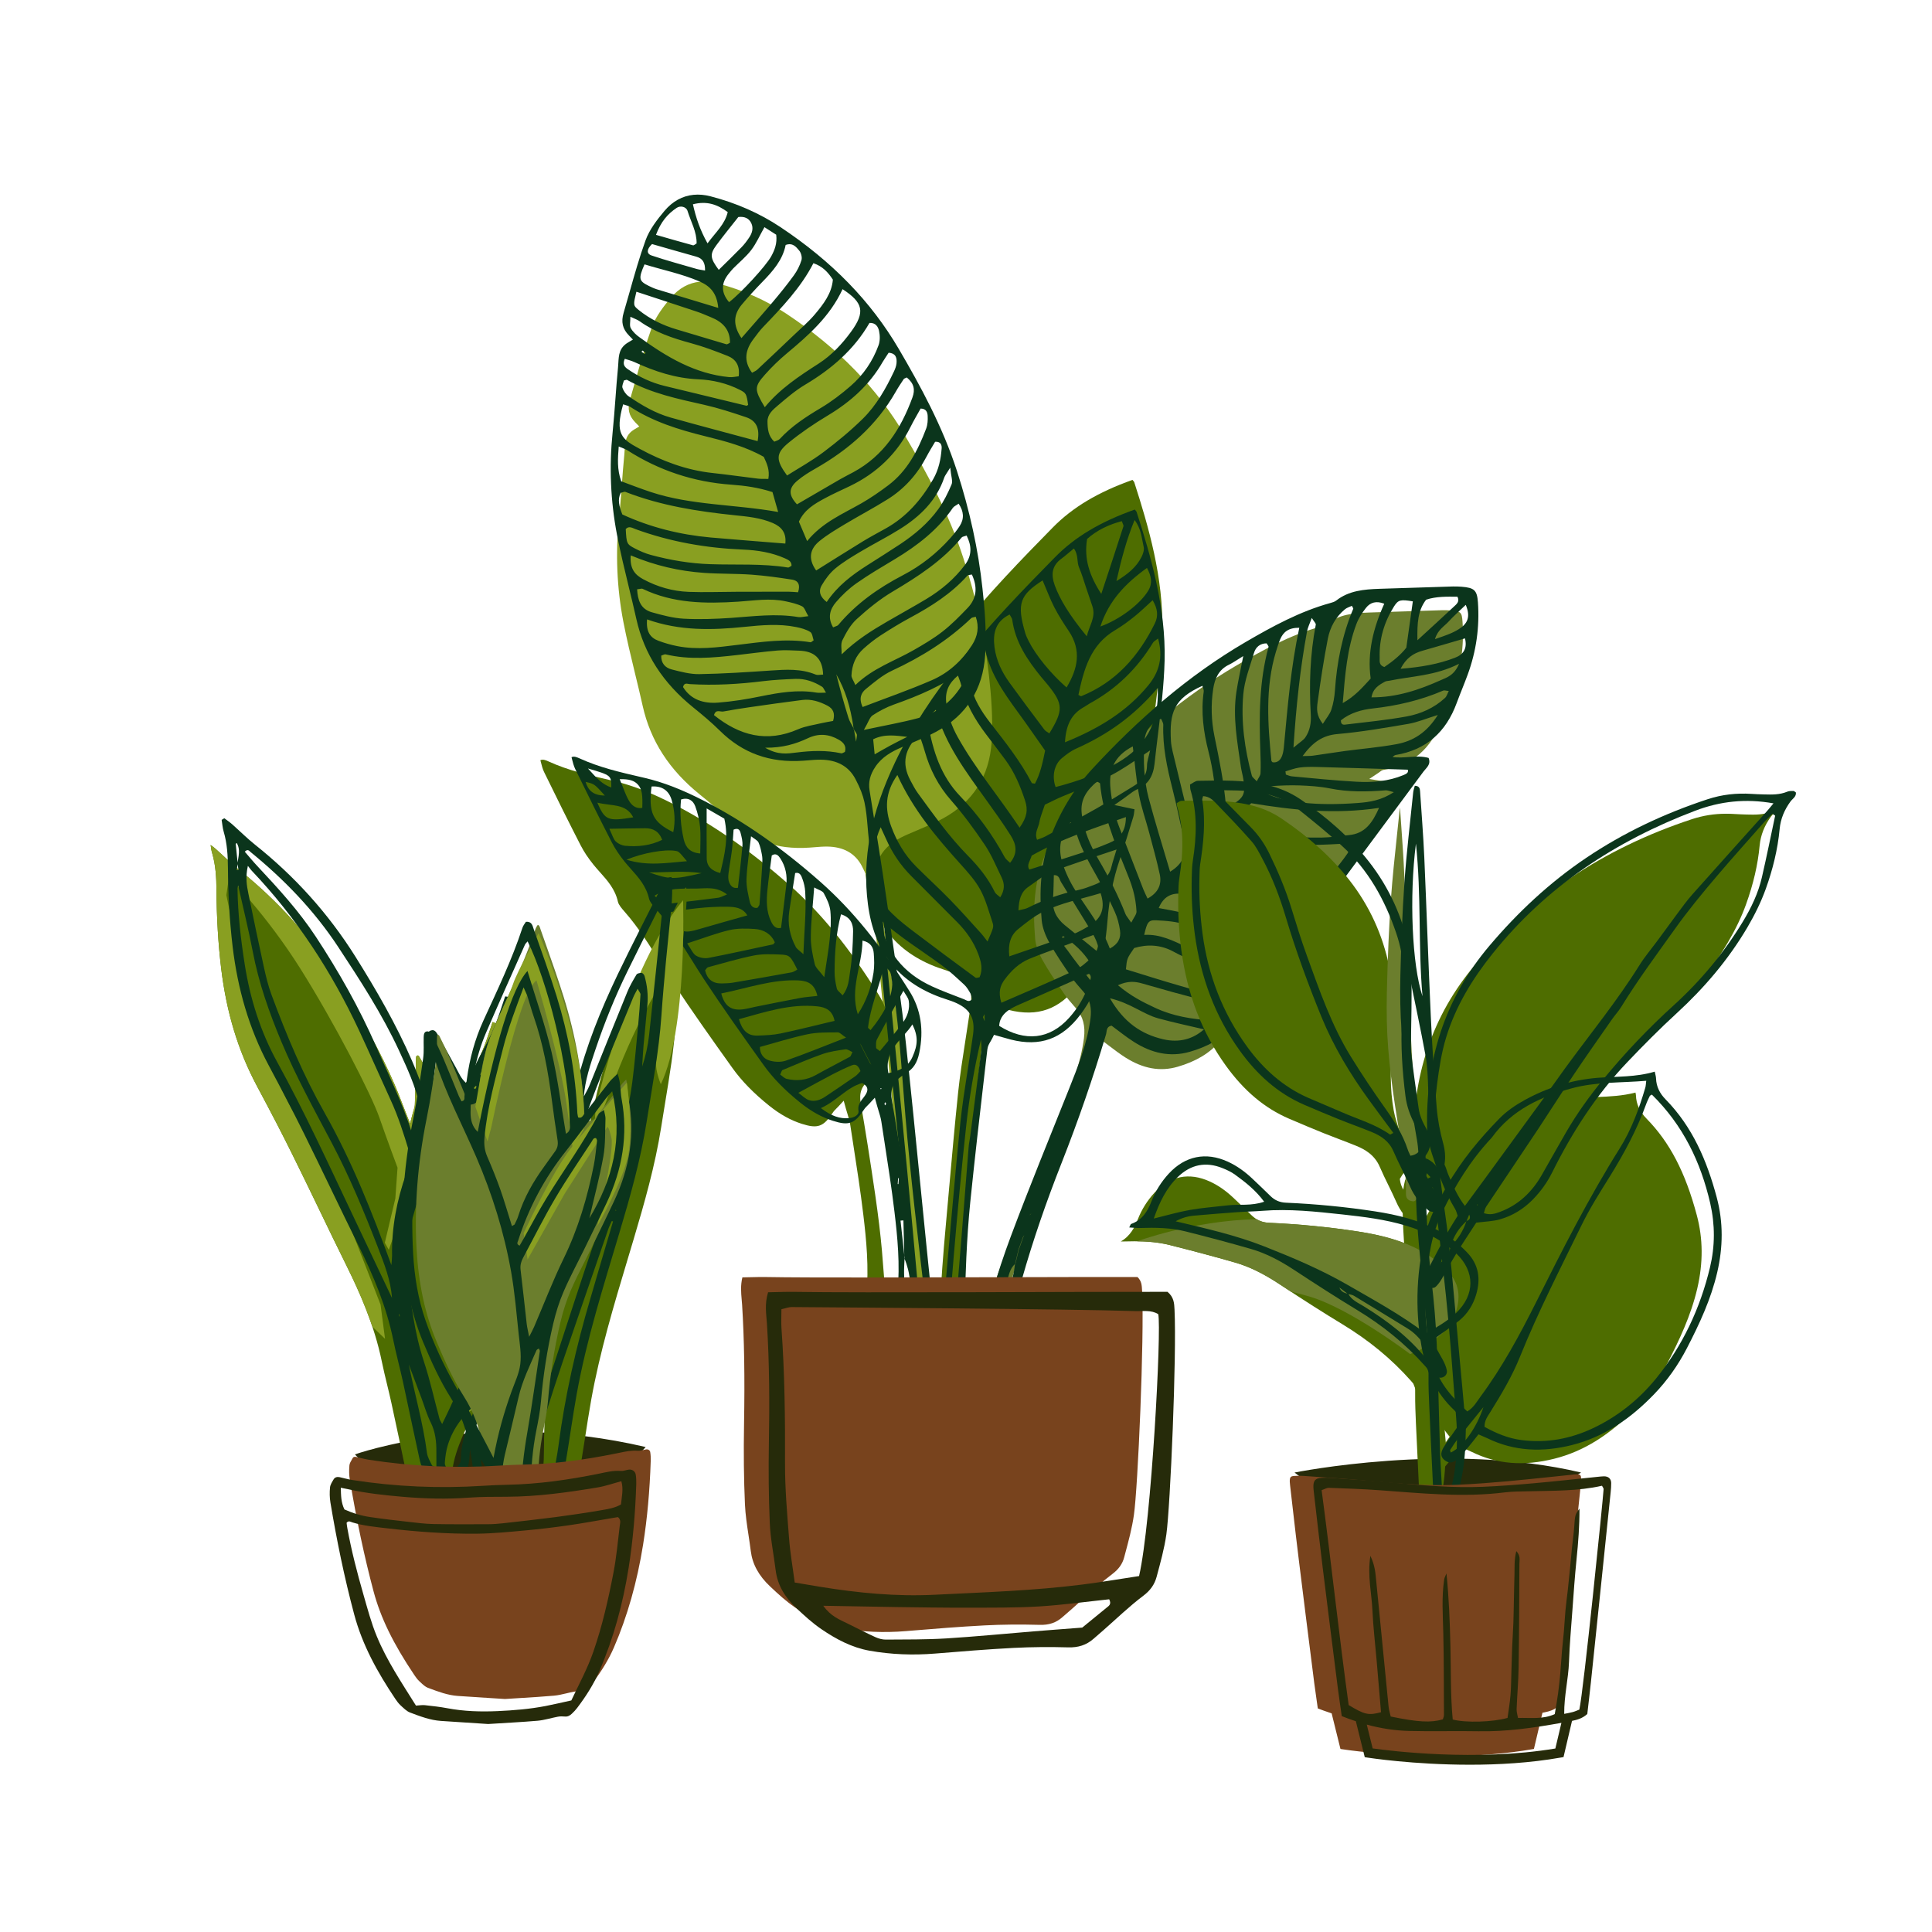 <?xml version="1.0" encoding="utf-8"?>
<!-- Generator: Adobe Illustrator 26.1.0, SVG Export Plug-In . SVG Version: 6.00 Build 0)  -->
<svg version="1.1" xmlns="http://www.w3.org/2000/svg" xmlns:xlink="http://www.w3.org/1999/xlink" x="0px" y="0px"
	 viewBox="0 0 430 430" style="enable-background:new 0 0 430 430;" xml:space="preserve">
<style type="text/css">
	.st0{fill:#3B3B3B;}
	.st1{fill:#EFD497;}
	.st2{fill:none;stroke:#000000;stroke-width:2;stroke-miterlimit:10;}
	.st3{fill:#FEB044;}
	.st4{fill:#E8434A;}
	.st5{fill:url(#SVGID_00000077325397577023639850000016817828925447949716_);}
	.st6{fill:url(#SVGID_00000033358984190238051650000013208056412914810503_);}
	.st7{fill:url(#SVGID_00000101788819978045290590000001570916075293784491_);}
	.st8{fill:url(#SVGID_00000108302658759647224970000002986584524765847698_);}
	.st9{fill:url(#SVGID_00000096738167154572216340000003930182860442619019_);}
	.st10{fill:url(#SVGID_00000034077050942593032920000017281713076238882708_);}
	.st11{fill:url(#SVGID_00000111886899875872775870000010696159864381649583_);}
	.st12{fill:url(#SVGID_00000178904398204588805190000007448276655975144092_);}
	.st13{fill:#FFFFFF;}
	.st14{fill:none;stroke:#1A1A1A;stroke-width:3;stroke-miterlimit:10;}
	.st15{fill:none;stroke:#1A1A1A;stroke-width:2;stroke-miterlimit:10;}
	.st16{fill:#EFEFEF;stroke:#000000;stroke-width:3;stroke-miterlimit:10;}
	.st17{fill:#FFFFFF;stroke:#1C1C1C;stroke-width:3;stroke-miterlimit:10;}
	.st18{fill:#FFFFFF;stroke:#1C1C1C;stroke-miterlimit:10;}
	.st19{fill:#EDC77A;stroke:#000000;stroke-width:2;stroke-miterlimit:10;}
	.st20{opacity:0.3;}
	.st21{fill:#FF9D5A;}
	.st22{fill:#EDC77A;}
	.st23{fill:#1A2E35;}
	.st24{fill:#FFC800;}
	.st25{fill:#FF9581;}
	.st26{fill:#DCDCDC;}
	.st27{fill:#FFABA1;}
	.st28{fill:#FF9CBF;}
	.st29{fill:#C36358;}
	.st30{opacity:0.2;fill:#1A2E35;}
	.st31{fill:#2B454E;}
	.st32{fill:#ED776A;}
	.st33{fill:url(#SVGID_00000173848840583515712610000016733165525930279347_);}
	.st34{fill:url(#SVGID_00000052068864364202775350000008742451690115925175_);}
	.st35{fill:url(#SVGID_00000057121226591801717560000006308672567504468354_);}
	.st36{fill:url(#SVGID_00000144306433107216859360000002223567260244833714_);}
	.st37{fill:url(#SVGID_00000140701679519454241200000014987837691397757320_);}
	.st38{fill:url(#SVGID_00000122720740982928715800000008577565209637950364_);}
	.st39{fill:url(#SVGID_00000131359892233533329380000016437674822254136218_);}
	.st40{fill:url(#SVGID_00000183242825856520728500000008689119548104653985_);}
	.st41{fill:url(#SVGID_00000064351400049290623240000014757140145353797809_);}
	.st42{fill:url(#SVGID_00000128449163990895090560000004421057740874388894_);}
	.st43{fill:url(#SVGID_00000080898287760322526110000001860165326292943782_);}
	.st44{fill:url(#SVGID_00000071527319927388404450000003337560342556730778_);}
	.st45{fill:url(#SVGID_00000048498598841241826170000004782036056314408383_);}
	.st46{fill:url(#SVGID_00000139288900749447157800000010606514303154467254_);}
	.st47{fill:url(#SVGID_00000173856430124009572420000007153602835779165061_);}
	.st48{fill:url(#SVGID_00000102538597414001618840000002447372123253690784_);}
	.st49{fill:url(#SVGID_00000125568066545389808190000002871214267522145183_);}
	.st50{fill:url(#SVGID_00000060726067905656810060000017329966767882868107_);}
	.st51{fill:url(#SVGID_00000032625942743272695690000007431647044788570258_);}
	.st52{fill:#6E5ECA;}
	.st53{fill:url(#SVGID_00000023974772126851474180000013360675172601568658_);}
	.st54{fill:url(#SVGID_00000008829341531407733300000001149874786172027552_);}
	.st55{fill:url(#SVGID_00000138542532735882352620000011872962251209186187_);}
	.st56{fill:url(#SVGID_00000139989346260425150750000010288768806439954592_);}
	.st57{fill:url(#SVGID_00000062160136674171056550000012502010978465661334_);}
	.st58{fill:#EED9FF;}
	.st59{fill:url(#SVGID_00000110431638937467777000000009442395495915197577_);}
	.st60{fill:none;stroke:#FFFFFF;stroke-width:6;stroke-miterlimit:10;}
	.st61{fill:none;stroke:#353E9B;stroke-width:6;stroke-miterlimit:10;}
	.st62{fill:#F9B52D;}
	.st63{fill:#8D806D;}
	.st64{fill:#008080;}
	.st65{fill:#007CFF;}
	.st66{fill:#ED78F4;}
	.st67{fill:#FFFFFF;stroke:#1A1A1A;stroke-miterlimit:10;}
	.st68{fill:none;stroke:#000000;stroke-miterlimit:10;}
	.st69{fill:#E8434A;stroke:#1D1D1B;stroke-miterlimit:10;}
	.st70{fill:#7DC6D1;stroke:#1D1D1B;stroke-miterlimit:10;}
	.st71{fill:#FFFFFF;stroke:#FFFFFF;stroke-miterlimit:10;}
	.st72{fill:#FF4F5B;}
	.st73{fill:#FCDA70;}
	.st74{opacity:0.2;}
	.st75{fill:#455A64;}
	.st76{fill:none;stroke:#FFFFFF;stroke-miterlimit:10;}
	.st77{fill:none;stroke:#FFFFFF;stroke-width:0.25;stroke-miterlimit:10;}
	.st78{fill:#F5F5F5;stroke:#FFFFFF;stroke-miterlimit:10;}
	.st79{fill:#1A2E35;stroke:#FFFFFF;stroke-miterlimit:10;}
	.st80{fill:#F5F5F5;}
	.st81{fill:#E6E6E6;}
	.st82{fill:#666666;}
	.st83{fill:#78431D;}
	.st84{fill:#262B0A;}
	.st85{fill:#4E6D00;}
	.st86{fill:#0B351C;}
	.st87{fill:#6B7E2D;}
	.st88{fill:#899F21;}
	.st89{fill:#EBEBEB;}
	.st90{opacity:0.41;fill:#FFC800;}
	.st91{opacity:0.41;fill:none;stroke:#000000;stroke-width:2;stroke-miterlimit:10;}
	.st92{opacity:0.1;}
	.st93{fill:#222221;}
	.st94{opacity:0.1;fill:#222221;}
	.st95{fill:#C086DB;}
	.st96{opacity:0.3;fill:#222221;}
	.st97{fill:#F1D1C5;}
	.st98{fill:#006837;}
	.st99{opacity:0.09;fill:#222221;}
	.st100{fill:#009245;}
	.st101{opacity:0.2;fill:#222221;}
</style>
<g id="Layer_2">
</g>
<g id="Layer_1">
	<g>
		<path class="st85" d="M214.13,285.46c0.23-8.04,0.47-16.36,1.3-24.52c1-9.82,2.15-19.78,3.27-29.42l0.54-4.62
			c0.08-0.68,0.41-1.25,0.74-1.79c0.12-0.21,0.25-0.42,0.36-0.65l0.37-0.75l1.9,0.54c0.67,0.19,1.27,0.37,1.87,0.52
			c6.47,1.64,11.38-0.12,15.45-5.54c2.22-2.95,3.65-6.02,4.27-9.13c0.7-3.53,1.45-7.69,1.77-11.79c0.38-4.84,1.25-9.24,2.67-13.44
			c1.01-3,2.01-6.14,3.06-9.62c0.15-0.51,0.21-1.09,0.28-1.7c0-0.01,0-0.03,0-0.04l-4.48-0.95l1.9-1.33
			c0.41-0.29,0.78-0.56,1.12-0.82c0.72-0.54,1.39-1.06,2.17-1.4c2.25-0.99,3.44-2.77,3.75-5.61c0.23-2.19,0.5-4.38,0.77-6.58
			c0.65-5.36,1.33-10.91,1.47-16.36c0.3-11.8-3.06-23.3-6.24-33.16c-0.03-0.08-0.22-0.3-0.36-0.46c-0.01-0.01-0.02-0.02-0.02-0.03
			c-7.67,2.72-13.33,6.1-17.76,10.61c-6.93,7.05-14.25,14.61-20.77,22.71c-6.43,7.98-11.26,15.45-14.79,22.85
			c-5.46,11.47-7.39,21.53-6.08,31.65c1.36,10.47,6.63,17.25,16.11,20.73c0.4,0.15,0.81,0.28,1.21,0.41
			c0.83,0.27,1.68,0.55,2.5,0.94c2.99,1.43,4.03,3.41,3.59,6.85c-0.1,0.8-0.23,1.6-0.35,2.41c-0.08,0.48-0.15,0.95-0.22,1.43
			c-0.24,1.61-0.49,3.23-0.74,4.84c-0.56,3.56-1.13,7.25-1.51,10.88c-0.75,7.19-1.4,14.51-2.03,21.59
			c-0.24,2.72-0.48,5.45-0.73,8.17c-1.07,11.78-2.07,25.67-1.29,39.37c0.14,2.56,0.5,5.24,1.06,7.96c0.25,1.2,1.02,2.44,1.7,3.53
			c0.08,0.07,0.45,0.21,0.6,0.19c0.13-0.04,0.43-0.32,0.48-0.47c0.27-1.36,0.4-2.73,0.38-4.07c-0.11-9.35,0.22-18.76,0.51-27.06
			C214,290.03,214.06,287.74,214.13,285.46z"/>
	</g>
	<g>
		<path class="st88" d="M204.62,308.28c0.61,6.81,1.23,13.62,1.85,20.42c0.11,1.26,0.27,2.74,0.58,4.18
			c0.34,1.57,1.37,2.65,3.15,3.29c0.81,0.29,1.48,0.27,1.9-0.07c0.43-0.36,0.6-1.08,0.46-1.98c-0.34-2.16-0.7-4.32-1.06-6.48
			c-0.82-4.91-1.66-9.99-2.21-15.03c-1.07-9.93-2.07-20.04-3.04-29.81c-1.01-10.23-2.06-20.8-3.18-31.19
			c-0.97-8.93-2.28-17.99-3.54-26.75l-0.69-4.79c-1.2-8.41-2.55-16.73-3.86-24.78c-0.3-1.85,0.1-3.51,1.26-5.25
			c1.5-2.25,3.66-3.41,5.77-4.33c0.72-0.31,1.45-0.62,2.17-0.93c1.89-0.8,3.85-1.62,5.66-2.6c6.72-3.65,10.37-9.4,10.87-17.09
			c0.34-5.25-0.14-10.64-0.6-14.76c-0.95-8.61-2.87-17.41-5.71-26.16c-3.23-9.97-8.14-18.95-12.95-27.17
			c-6.19-10.57-14.81-19.44-26.35-27.12c-4.59-3.06-9.82-5.36-15.52-6.84c-1.33-0.35-2.6-0.46-3.81-0.34
			c-2.48,0.24-4.67,1.45-6.47,3.58c-1.59,1.89-3.34,4.14-4.21,6.55c-1.34,3.69-2.44,7.57-3.5,11.32c-0.45,1.59-0.9,3.19-1.37,4.77
			c-0.62,2.08-0.26,3.61,1.18,5.09l0.88,0.91l-1.09,0.65c-1.95,1.17-2.05,2.74-2.16,4.55c-0.02,0.34-0.04,0.68-0.07,1.01
			c-0.23,2.29-0.4,4.63-0.57,6.89c-0.18,2.47-0.37,5.03-0.63,7.54c-0.79,7.66-0.46,15.32,0.97,22.78c0.75,3.9,1.71,7.84,2.63,11.65
			c0.58,2.37,1.15,4.74,1.68,7.12c1.74,7.77,5.9,14.22,12.71,19.72c1.93,1.56,3.98,3.26,5.89,5.15c5.06,5.01,11.13,7.19,18.54,6.67
			c0.35-0.02,0.7-0.05,1.05-0.08c0.94-0.08,1.91-0.16,2.88-0.15c3.62,0.04,6.21,1.49,7.69,4.3c1.03,1.95,1.66,3.58,2,5.13
			c0.39,1.77,0.55,3.58,0.7,5.34c0.04,0.5,0.09,0.99,0.14,1.49c0.82,8.43,1.64,16.86,2.46,25.29c0.95,9.83,1.91,19.67,2.87,29.5
			c0.27,2.79,0.56,5.57,0.85,8.36c0.39,3.72,0.79,7.56,1.14,11.34C202.87,288.87,203.75,298.57,204.62,308.28z"/>
	</g>
	<g>
		<path class="st87" d="M322.07,157.23c0.41-1.04,0.83-2.07,1.21-3.12c1.86-5.06,2.61-10.35,2.23-15.71
			c-0.15-2.16-0.35-2.35-2.68-2.54c-0.64-0.05-1.25-0.07-1.82-0.05c-5.47,0.16-10.94,0.33-16.41,0.52c-0.06,0-0.13,0-0.19,0.01
			c-3.21,0.12-6.3,0.42-8.84,2.4c-0.53,0.41-1.16,0.59-1.68,0.73c-6.81,1.88-12.89,5.26-18.54,8.55
			c-11.64,6.79-22.72,15.95-33.89,28.03c-4.02,4.35-7.14,9.48-9.27,15.25c-1.84,5-2.41,10.61-1.8,17.66
			c0.15,1.74,0.93,3.46,1.56,4.59c1.36,2.45,2.98,4.83,4.55,7.13l0.33,0.49c0.6,0.88,1.3,1.69,2.04,2.54l0.64,0.74
			c1.54,1.8,2.09,3.91,1.74,6.63c-0.73,5.64-2.81,10.85-4.82,15.9c-1.18,2.95-2.36,5.91-3.55,8.86c-3.14,7.81-6.39,15.89-9.39,23.9
			c-3.46,9.22-5.77,17.68-7.08,25.84c-0.56,3.49-1.1,6.97-1.64,10.46c-1.02,6.58-2.07,13.38-3.22,20.05
			c-1,5.76-1.01,11.4-0.89,16.16c0.05,1.77,0.43,3.61,0.79,5.39l0.03,0.15c0.24,1.16,0.82,1.6,2.08,1.52
			c2.32-0.13,3.05-0.9,3.13-3.28c0.03-0.88-0.01-1.8-0.05-2.68l-0.01-0.14c-0.07-1.61-0.15-3.22-0.23-4.84
			c-0.15-3.16-0.31-6.43-0.41-9.65l-0.01-0.45c-0.08-2.43-0.16-4.94,0.1-7.4c0.48-4.59,1.13-9.47,2.04-15.35
			c2.61-16.93,7.42-34.15,14.72-52.64c3.75-9.5,7.08-19.14,9.91-28.65c0.03-0.11,0.05-0.23,0.06-0.36c0.09-0.64,0.27-1.96,1.96-2.27
			l0.43-0.08l0.35,0.26c0.5,0.37,1.01,0.75,1.51,1.14c1.1,0.83,2.23,1.7,3.41,2.44c3.96,2.51,7.76,3.19,11.62,2.07
			c4.07-1.18,7.12-3,9.31-5.57c0.39-0.46,0.79-0.92,1.19-1.38c1.05-1.21,2.14-2.46,3.1-3.75c2.53-3.41,5.03-6.85,7.54-10.28
			c2.24-3.07,4.48-6.14,6.73-9.19c4.33-5.86,8.68-11.72,13.02-17.57c3.52-4.75,7.05-9.49,10.56-14.25c0.14-0.19,0.31-0.38,0.47-0.57
			c0.42-0.48,0.62-0.74,0.64-1.04c-1.12-0.2-2.29-0.12-3.52-0.03c-1.24,0.09-2.53,0.18-3.83-0.02l-2.56-0.4l2.16-1.44
			c0.05-0.03,0.09-0.07,0.14-0.11c0.21-0.17,0.52-0.42,0.95-0.49c6.31-1.04,10.5-4.61,12.82-10.92
			C321.23,159.34,321.65,158.28,322.07,157.23z"/>
	</g>
	<g>
		<path class="st85" d="M198.76,312.49c-0.16-3.58-0.45-7.22-0.74-10.75c-0.14-1.7-0.27-3.41-0.4-5.11
			c-0.14-1.97-0.28-3.94-0.41-5.91c-0.27-4.06-0.56-8.25-0.92-12.36c-0.33-3.71-0.82-7.77-1.49-12.4c-1.2-8.2-2.2-14.51-3.24-20.46
			c-0.4-2.27,0.24-3.91,1.99-5.16c0.12-0.09,0.24-0.18,0.37-0.27c0.29-0.22,0.58-0.44,0.89-0.62c1.52-0.89,2.4-2.25,2.85-4.41
			c1.07-5.11,0.36-9.71-2.11-13.67c-6.48-10.4-12.8-18.16-19.87-24.41c-8.6-7.6-17.06-13.49-25.88-18.03
			c-4.93-2.54-9.13-4.16-13.23-5.12l-0.95-0.22c-4.51-1.04-9.17-2.12-13.54-4.12c-0.78-0.35-1.28-0.52-1.81-0.27
			c0.03,0.13,0.07,0.26,0.1,0.39c0.19,0.76,0.39,1.55,0.72,2.23c2.96,6.08,5.63,11.44,8.17,16.38c0.71,1.37,1.63,2.76,2.82,4.24
			c0.46,0.57,0.95,1.12,1.44,1.67c1.66,1.86,3.39,3.78,4.01,6.59c0.16,0.7,0.85,1.49,1.46,2.19l0.15,0.17
			c3.01,3.45,5.43,7.34,7.78,11.1c0.94,1.5,1.9,3.05,2.89,4.55c4.17,6.31,8.62,12.59,13.2,18.99c2.07,2.9,4.76,5.65,8.22,8.42
			c2.39,1.91,4.75,3.22,7.23,4.01c3.54,1.13,4.83,0.66,6.91-2.51c0.21-0.33,0.46-0.58,0.75-0.87c0.13-0.13,0.28-0.28,0.44-0.45
			l1.22-1.32l0.48,1.74c0.12,0.43,0.24,0.83,0.36,1.21c0.25,0.81,0.49,1.57,0.61,2.38c0.22,1.43,0.44,2.86,0.66,4.29
			c0.8,5.17,1.63,10.51,2.26,15.8c0.65,5.43,1.29,11.74,0.66,18.04c-0.28,2.81-0.34,5.84-0.17,9.01c0.47,8.99,1.07,17.88,1.69,26.96
			c0.09,1.27,0.35,2.62,0.79,4.01c0.17,0.54,0.5,0.9,0.95,1.05c0.55,0.18,1.2,0.03,1.8-0.41c0.71-0.52,0.98-1.25,0.98-2.62l0.01-2.7
			C198.91,320.04,198.92,316.22,198.76,312.49z"/>
	</g>
	<path class="st86" d="M328.94,134.06c-0.19-2.7-0.82-3.24-3.6-3.47c-0.64-0.05-1.29-0.07-1.93-0.06
		c-5.47,0.16-10.94,0.33-16.41,0.52c-3.4,0.12-6.77,0.39-9.61,2.62c-0.36,0.28-0.87,0.42-1.33,0.55
		c-6.73,1.86-12.81,5.17-18.78,8.65c-12.91,7.53-24.01,17.28-34.12,28.21c-4.2,4.54-7.33,9.78-9.47,15.58
		c-2.16,5.86-2.39,11.97-1.85,18.09c0.15,1.71,0.84,3.47,1.68,4.99c1.48,2.66,3.21,5.18,4.93,7.7c0.81,1.19,1.81,2.26,2.75,3.36
		c1.46,1.71,1.79,3.62,1.51,5.85c-0.71,5.5-2.73,10.57-4.76,15.66c-4.35,10.91-8.82,21.78-12.94,32.77
		c-3.16,8.44-5.7,17.1-7.13,26.03c-1.62,10.17-3.1,20.36-4.86,30.5c-0.94,5.44-1.04,10.89-0.9,16.35c0.05,1.91,0.46,3.83,0.84,5.72
		c0.35,1.7,1.43,2.41,3.12,2.32c2.82-0.16,3.98-1.35,4.08-4.25c0.03-0.96-0.01-1.93-0.06-2.9c-0.21-4.83-0.48-9.65-0.64-14.48
		c-0.08-2.57-0.19-5.17,0.08-7.71c0.54-5.12,1.25-10.22,2.04-15.31c2.78-18.06,7.97-35.46,14.66-52.42
		c3.72-9.44,7.04-19.01,9.93-28.73c0.2-0.68-0.02-1.69,1.23-1.92c1.61,1.18,3.23,2.51,4.98,3.62c3.82,2.43,7.97,3.48,12.44,2.19
		c3.76-1.09,7.19-2.83,9.8-5.88c1.46-1.71,3-3.38,4.34-5.18c4.79-6.47,9.49-13,14.27-19.48c7.84-10.62,15.73-21.2,23.59-31.82
		c0.63-0.85,1.73-1.56,1.14-3.04c-2.62-0.74-5.36,0.2-8.04-0.21c0.23-0.15,0.44-0.4,0.69-0.44c6.86-1.13,11.24-5.14,13.6-11.57
		c0.78-2.11,1.67-4.19,2.44-6.3C328.56,144.98,329.33,139.59,328.94,134.06z M227.72,275.44c-0.33,0.9-0.65,1.8-0.97,2.71
		c-0.25,1.03-0.5,2.06-0.75,3.09c-0.03,0.03-0.06,0.06-0.09,0.09c-0.14,0.9-0.22,1.81-0.46,2.68c-2.35,8.3-4.31,16.67-5.7,25.19
		c-0.27,1.62-0.18,3.44-1.35,4.84c-0.01,0.06-0.02,0.12-0.02,0.18c-0.04,0.08-0.06,0.17-0.1,0.25c-0.16,1.79-0.32,3.58-0.48,5.37
		c0.01,0.15,0.02,0.3,0.04,0.45c-0.03,0.06-0.06,0.12-0.09,0.18c-0.84,9.67-1.03,19.33-0.17,29.01c0.08,0.92-0.13,1.88-0.3,2.81
		c-0.04,0.2-0.48,0.42-0.76,0.45c-0.28,0.02-0.77-0.12-0.83-0.3c-0.3-0.89-0.65-1.82-0.68-2.75c-0.21-5.43-0.58-10.87,0.4-16.29
		c0.68-3.78,1.1-7.6,1.69-11.39c0.08-0.53,0.41-1.03,0.66-1.54c0.01-0.08,0.01-0.17,0.02-0.25c0.01-0.13,0.02-0.26,0.03-0.39
		c-0.15-1.82-0.23-3.63,0.48-5.37c0.01-0.1,0.02-0.21,0.03-0.31c0.03-0.04,0.06-0.08,0.09-0.12c1.14-9.66,2.56-19.27,5.63-28.55
		c0.48-1.45,0.62-3.07,1.89-4.16c0.01-0.05,0.01-0.1,0.02-0.14c0.25-1.03,0.5-2.07,0.74-3.1c0.33-0.9,0.66-1.81,0.98-2.72
		c0.12-0.19,0.23-0.38,0.3-0.49C227.9,275.02,227.81,275.23,227.72,275.44z M229.31,270.3c-0.07,0.09-0.15,0.17-0.22,0.26
		c0.08-0.11,0.15-0.22,0.23-0.33c0.08-0.04,0.17-0.08,0.25-0.11C229.48,270.18,229.39,270.24,229.31,270.3z M317.41,133.47
		c2.25-0.75,4.64-0.68,6.97-0.66c0.55,1.09-0.19,1.64-0.73,2.15c-2.44,2.3-4.92,4.54-8.18,7.54
		C315.41,138.57,315.56,135.91,317.41,133.47z M314.45,133.84c-0.46,3.28-0.92,6.58-1.45,10.32c-1.2,1.55-3,3.04-4.89,4.3
		c-1.27-0.42-1.02-1.36-1.04-2.07c-0.14-4.12,1-7.93,3.18-11.4C311.21,133.47,311.71,133.4,314.45,133.84z M304.04,135.27
		c0.96-1.21,2.3-1.59,4.05-0.9c-2.44,5.39-3.82,10.91-3.02,16.65c-1.85,2.01-3.47,3.92-6.22,5.47c0.52-6.41,0.98-12.12,3.02-17.55
		C302.36,137.62,303.16,136.38,304.04,135.27z M293.25,156.35c0.65-4.76,1.37-9.52,2.29-14.23c0.5-2.54,1.75-4.83,3.82-6.53
		c0.43-0.35,1.01-0.5,1.52-0.75c0.19,0.39,0.35,0.56,0.31,0.65c-2.45,5.83-3.65,11.93-4.08,18.22c-0.1,1.43-0.35,2.89-0.8,4.25
		c-0.32,0.99-1.08,1.84-1.89,3.15C292.93,159.21,293.07,157.7,293.25,156.35z M291.96,137.54c0.51,0.83,0.94,1.2,0.89,1.48
		c-1.28,6.65-1.5,13.35-1.11,20.08c0.1,1.8-0.19,3.53-1.22,5.03c-0.42,0.61-1.14,1.01-2.64,2.28c0.61-9.43,1.51-17.66,3.01-25.83
		C291.04,139.71,291.47,138.89,291.96,137.54z M284.93,142.28c0.68-1.59,1.83-2.59,4.25-2.56c-1.9,8.88-2.58,17.49-3.39,26.08
		c-0.07,0.79-0.15,1.62-0.42,2.36c-0.34,0.93-0.96,1.66-2.13,1.5c-0.1-0.12-0.26-0.23-0.27-0.35c-0.81-8.15-1.4-16.28,1.02-24.29
		C284.28,144.09,284.56,143.16,284.93,142.28z M279.09,145.34c0.38-1.29,1.33-2.15,2.81-2.15c0.16,0.29,0.48,0.6,0.43,0.81
		c-2.09,7.66-2.11,15.48-1.81,23.33c0.06,1.6,0.11,3.2,0.03,4.79c-0.03,0.53-0.48,1.05-0.84,1.77c-0.52-0.59-1-0.88-1.1-1.28
		c-1.59-5.91-2.43-11.96-1.9-18.04C276.97,151.45,278.18,148.39,279.09,145.34z M270.02,153.32c0.35-2.32,1.24-4.29,3.51-5.38
		c0.84-0.4,1.61-0.96,3.18-1.92c-0.64,3.28-1.16,5.59-1.52,7.93c-0.87,5.63,0.2,11.17,0.99,16.72c0.14,0.95,0.42,1.88,0.56,2.83
		c0.51,3.49,0.13,4.13-3.54,6.23c-0.12-0.09-0.33-0.16-0.34-0.26c-0.43-5.27-1.49-10.44-2.56-15.61
		C269.59,160.39,269.48,156.84,270.02,153.32z M267.61,152.64c0.11,0.45,0.36,0.89,0.3,1.29c-0.65,4.55-0.06,8.99,1.07,13.39
		c1.04,4.07,1.55,8.2,1.76,12.4c0.18,3.51-1.46,5.72-4.26,7.54c-0.38-0.51-0.81-0.83-0.91-1.24c-1.55-6.24-3.07-12.5-4.58-18.75
		c-0.19-0.78-0.33-1.58-0.38-2.38C260.27,158.63,261.22,155.51,267.61,152.64z M254.69,165.2c0.14-2.49,1.26-4.16,3.75-5.2
		c0.2,0.52,0.48,0.92,0.47,1.3c-0.17,4.86,0.84,9.54,2.03,14.22c0.95,3.72,1.69,7.49,2.56,11.24c0.69,2.95,0.05,5.36-3.07,7.25
		c-1.68-5.7-3.35-11.02-4.78-16.39C254.58,173.56,254.46,169.39,254.69,165.2z M252.12,166.12c0.48,3.85,0.75,7.36,1.39,10.81
		c0.52,2.83,1.51,5.57,2.25,8.36c0.82,3.1,1.7,6.2,2.37,9.33c0.48,2.24-0.35,4.07-2.72,5.37c-0.33-0.72-0.67-1.37-0.94-2.05
		c-1.81-4.64-3.61-9.29-5.4-13.94c-1.04-2.72-1.61-5.52-1.91-8.44C246.74,171.46,247.9,168.3,252.12,166.12z M244.17,173.93
		c0.45,0.29,0.66,0.36,0.67,0.45c0.62,6.63,3.08,12.71,5.54,18.8c0.66,1.63,1.34,3.27,1.81,4.96c0.42,1.53,0.68,3.13,0.76,4.71
		c0.03,0.66-0.6,1.34-1.17,2.5c-0.77-1.13-1.12-1.48-1.28-1.9c-1.64-4.18-3.67-8.16-5.95-12.04c-1.87-3.18-3.35-6.53-3.79-10.29
		C240.37,177.83,242,175.8,244.17,173.93z M243.73,218.51c-0.29-0.02-0.72,0.06-0.85-0.09c-1.79-2.27-3.6-4.52-5.27-6.88
		c-0.58-0.83-1.59-1.62-1.08-3.24c2.53,1.66,4.59,3.58,6.13,6.02c0.66,1.05,1.08,2.25,1.53,3.42
		C244.27,217.9,243.9,218.24,243.73,218.51z M237.01,205.93c-1.85-1.51-2.85-3.4-2.65-5.87c0.14-1.75,0.13-3.52,0.19-5.29
		c1.23-0.05,1.23,0.94,1.61,1.56c1.85,3,3.71,6,5.55,9.01c1.31,2.16,2.83,4.25,2.88,6.73C241.98,209.95,239.49,207.95,237.01,205.93
		z M239.33,198.17c-1.19-1.88-2.18-3.96-2.86-6.08c-1.04-3.23-0.51-6.31,1.83-9.11c0.38,0.5,0.8,0.83,0.91,1.25
		c1.03,3.94,2.98,7.44,4.98,10.95c1.44,2.51,2.73,5.11,3.92,7.75c0.59,1.29,0.96,2.73,1.17,4.14c0.25,1.71-0.42,3.08-2.27,4.04
		C245.17,206.23,241.99,202.36,239.33,198.17z M258.86,231.3c-4.86-1.14-8.74-3.75-11.82-9.11c4.61,1.07,7.37,3.53,10.74,4.46
		c3.38,0.93,6.81,1.65,10.19,2.45C265.55,231.25,262.5,232.15,258.86,231.3z M269.63,227.1c-4.34-0.24-8.6-0.94-12.56-2.8
		c-2.73-1.27-5.43-2.64-8.25-5.02c2.21-1,3.76-0.85,5.3-0.42c2.31,0.63,4.61,1.33,6.92,1.96c4.26,1.15,8.52,2.27,12.87,3.42
		C273.27,226.33,271.79,227.21,269.63,227.1z M272.32,221.92c-3.3-0.63-6.54-1.61-9.77-2.54c-4-1.15-7.96-2.41-11.96-3.64
		c0.23-2.38,0.21-2.39,1.84-4.74c2.92-0.88,5.89-0.75,8.71,0.78c5.41,2.93,11.2,4.76,17.59,6.12
		C276.53,222.08,275.89,222.6,272.32,221.92z M280.98,215.85c-2.45,0.39-4.48-0.29-6.42-0.94c-3.5-1.18-6.96-2.5-10.3-4.06
		c-3.07-1.43-6.05-3-9.6-2.77c0.64-2.83,0.92-3.35,2.74-3.25c2.22,0.12,4.56,0.27,6.62,1.03c6.33,2.33,12.72,4.4,20.45,5.09
		C282.9,213.16,281.89,214.57,280.98,215.85z M286.32,208.27c-0.85,0.9-2.05,0.75-3.18,0.64c-4.99-0.46-9.76-1.8-14.39-3.68
		c-1.78-0.72-3.57-1.46-5.41-2c-1.68-0.49-3.43-0.73-5.44-1.13c1.02-2.51,2.76-3.31,4.78-3.2c2.87,0.15,5.72,0.55,8.57,0.95
		c1.1,0.15,2.17,0.56,3.24,0.92c4.13,1.38,8.34,2.32,12.7,2.54c0.6,0.03,1.19,0.24,1.95,0.41
		C288.76,205.75,287.51,207.02,286.32,208.27z M289.08,201.31c-3.23,0.32-6.41-0.05-9.48-0.98c-5.34-1.63-10.63-3.47-17.19-3.78
		c1.05-1.54,1.58-2.29,2.1-3.06c1.04-1.54,2.56-1.82,4.23-1.52c1.41,0.26,2.84,0.53,4.2,0.99c6.42,2.14,12.98,3.35,19.75,3.39
		c0.45,0,0.91,0.2,1.36,0.31C293.07,200.2,292.16,201,289.08,201.31z M299.87,190.01c-0.99,1.44-2.11,2.79-3.04,4
		c-10.02,1.8-18.9-1.56-28.52-4.42c0.77-1.04,1.16-1.54,1.52-2.05c1.06-1.47,2.46-1.86,4.21-1.55c2.99,0.53,6,0.95,9,1.44
		c4.94,0.81,9.9,0.69,14.86,0.41c0.79-0.04,1.58-0.06,2.82-0.11C300.38,188.71,300.26,189.45,299.87,190.01z M300.28,185.86
		c-2.07,0.2-4.13,0.53-6.2,0.56c-6.58,0.09-13.06-0.66-19.28-2.25c-0.67-1.1-0.13-1.7,0.44-2.27c1.02-1.01,2.06-1.99,3.24-3.13
		c9.26,1.54,18.58,2.52,28.45,1.04C305.43,183.22,303.75,185.52,300.28,185.86z M302.2,178.72c-9.14,0.69-16.43-0.09-20.64-2.26
		c-0.04-1,0.65-1.45,1.45-1.5c2.07-0.13,4.16-0.23,6.24-0.15c2.24,0.09,4.5,0.22,6.69,0.66c4.15,0.84,8.29,0.77,12.46,0.43
		c0.4-0.03,0.81,0.17,1.82,0.41C307.44,178.13,304.87,178.52,302.2,178.72z M313.33,171.31c0.22,0.71-0.37,0.94-0.97,1.2
		c-3.35,1.4-6.88,1.67-10.42,1.48c-4.81-0.26-9.61-0.77-14.41-1.2c-0.46-0.04-0.9-0.26-1.34-0.4c-0.03-0.24-0.06-0.47-0.09-0.71
		c1.05-0.29,2.07-0.71,3.14-0.85c1.27-0.17,2.57-0.16,3.85-0.13C299.81,170.88,306.55,171.1,313.33,171.31z M310.8,165.63
		c-3.79,0.7-7.64,1.01-11.46,1.52c-2.38,0.32-4.76,0.71-7.14,1.04c-0.56,0.08-1.13,0.05-2.29,0.09c2.24-3.05,4.42-4.62,7.81-4.91
		c5.27-0.46,10.51-1.37,15.73-2.26c1.99-0.34,3.9-1.16,6.56-1.98C317.55,163.08,314.5,164.95,310.8,165.63z M321.62,155.33
		c-2.42,2.24-5.39,3.55-8.55,4.13c-4.4,0.8-8.88,1.24-13.32,1.77c-0.5,0.06-1.34,0.3-1.31-0.91c2.01-1.62,4.53-2.36,7.01-2.63
		c5.46-0.6,10.72-1.82,15.76-3.99c0.24-0.11,0.6,0.04,1.24,0.09C322.14,154.39,321.99,154.99,321.62,155.33z M320.72,151.36
		c-4.84,2.17-9.81,3.87-15.47,3.85c0.31-1.99,1.66-2.76,3.01-3.5c0.27-0.15,0.62-0.14,0.94-0.2c4.97-1.04,10.14-1.06,15.54-3.77
		C323.66,150.31,322.07,150.76,320.72,151.36z M323.86,146.38c-3.73,1.45-7.61,2.1-12.14,2.47c1.24-2.39,2.82-3.44,4.85-4.01
		c3.06-0.87,6.1-1.77,9.49-2.76C326.59,144.32,325.76,145.64,323.86,146.38z M324.65,140.05c-1.5,0.94-3.13,1.46-5.27,2.2
		c0.6-2.1,2.09-2.85,3.07-3.95c1.06-1.17,2.26-2.21,3.78-3.68C327.41,137.43,326.51,138.9,324.65,140.05z"/>
	<path class="st86" d="M252.59,113.44c-0.01-0.01-0.02-0.02-0.02-0.03c-7.67,2.72-13.33,6.1-17.76,10.61
		c-6.93,7.05-14.25,14.61-20.77,22.71c-6.43,7.98-11.26,15.45-14.79,22.85c-5.46,11.47-7.39,21.53-6.08,31.65
		c1.36,10.47,6.63,17.25,16.11,20.73c0.4,0.15,0.81,0.28,1.21,0.41c0.83,0.27,1.68,0.55,2.5,0.94c2.99,1.43,4.03,3.41,3.59,6.85
		c-0.1,0.8-0.23,1.6-0.35,2.41c-0.07,0.48-0.15,0.95-0.22,1.43c-0.24,1.61-0.49,3.23-0.74,4.84c-0.56,3.56-1.13,7.25-1.51,10.88
		c-0.75,7.19-1.4,14.51-2.03,21.59c-0.24,2.72-0.48,5.45-0.73,8.17c-1.07,11.78-2.07,25.67-1.29,39.37c0.14,2.56,0.5,5.24,1.06,7.96
		c0.25,1.2,1.02,2.44,1.7,3.53c0.08,0.07,0.45,0.21,0.6,0.19c0.13-0.04,0.43-0.32,0.48-0.47c0.27-1.36,0.4-2.73,0.38-4.07
		c-0.11-9.34,0.22-18.76,0.51-27.06c0.08-2.29,0.15-4.57,0.21-6.86c0.23-8.04,0.47-16.36,1.3-24.52c1-9.82,2.15-19.78,3.27-29.42
		l0.54-4.62c0.08-0.68,0.41-1.25,0.74-1.79c0.12-0.21,0.25-0.42,0.36-0.65l0.37-0.75l1.9,0.54c0.67,0.19,1.27,0.37,1.87,0.52
		c6.47,1.64,11.38-0.12,15.45-5.54c2.22-2.95,3.65-6.02,4.27-9.13c0.7-3.53,1.45-7.69,1.77-11.79c0.38-4.84,1.25-9.24,2.67-13.44
		c1.01-3,2.01-6.14,3.06-9.62c0.15-0.51,0.21-1.09,0.28-1.7c0-0.01,0-0.03,0-0.04l-4.48-0.95l1.9-1.33
		c0.41-0.29,0.78-0.56,1.12-0.82c0.71-0.54,1.39-1.06,2.17-1.4c2.25-0.99,3.44-2.77,3.75-5.61c0.23-2.19,0.5-4.38,0.77-6.58
		c0.65-5.36,1.33-10.91,1.47-16.36c0.3-11.8-3.06-23.3-6.24-33.16C252.92,113.82,252.73,113.6,252.59,113.44z M241.95,119.95
		c2.22-1.96,4.83-3.2,7.73-3.96c0.19,0.59,0.44,0.92,0.36,1.15c-1.55,4.82-3.14,9.63-4.93,15.05
		C242.47,128.12,241.23,124.4,241.95,119.95z M236.23,124.35c0.88-0.65,1.7-1.39,2.78-2.27c1.05,1.41,0.61,2.96,1.15,4.22
		c0.64,1.47,1.07,3.03,1.59,4.55c0.47,1.37,0.93,2.74,1.39,4.11c0.8,2.42-0.69,4.25-1.26,6.66c-3.94-4.78-6.01-8.3-7.11-11.29
		C233.9,127.93,234.06,125.95,236.23,124.35z M232.05,129.18c0.97,2.24,1.67,4.18,2.61,5.99c0.95,1.84,2.08,3.6,3.24,5.32
		c2.88,4.32,1.95,8.42-0.52,12.52c-3.48-3.04-6.88-7.2-8.44-10.34c-0.28-0.57-0.57-1.15-0.75-1.76
		C226.25,134.33,226.99,132.44,232.05,129.18z M224.71,136.77c0.21,0.42,0.54,0.8,0.59,1.21c0.69,4.97,3.37,8.92,6.43,12.69
		c0.51,0.62,1.05,1.21,1.55,1.84c3.37,4.19,3.41,5.59,0.27,10.72c-0.38-0.28-0.85-0.49-1.12-0.85c-2.6-3.45-5.2-6.91-7.73-10.41
		c-1.7-2.36-2.96-4.94-3.35-7.88C220.94,140.98,221.52,138.34,224.71,136.77z M219.1,143.59c0.91,5.78,4.13,10.36,7.45,14.91
		c2.08,2.84,4.07,5.75,6.06,8.56c-0.56,2.75-1.09,5.18-2.26,7.35c-0.43-0.08-0.66-0.05-0.7-0.13c-2.53-4.87-5.93-9.13-9.28-13.44
		c-1.99-2.56-3.69-5.32-4.38-8.5C215.09,148.26,215.4,145.31,219.1,143.59z M213.21,150.36c0.29,0.82,0.54,1.4,0.69,2
		c0.98,4.13,3.02,7.72,5.56,11.06c1.45,1.91,2.92,3.81,4.34,5.74c2.01,2.74,3.29,5.8,4.35,9.03c0.68,2.05,0.43,3.69-1.22,6.02
		c-4.71-7.04-9.87-13.16-13.77-20.15c-1.33-2.39-2.24-4.94-2.56-7.69C210.32,153.91,211.16,152.05,213.21,150.36z M208.28,157.98
		c2.07,7.7,6.75,13.82,11.22,20.06c1.87,2.61,3.76,5.22,5.47,7.94c1.16,1.84,1.67,3.86-0.16,6.05c-0.42-0.42-0.92-0.74-1.17-1.2
		c-2.69-4.99-6.01-9.55-9.92-13.61c-4.36-4.54-6.08-10.11-7.14-16.03C206.33,159.76,206.4,159.75,208.28,157.98z M214.58,222.41
		c-2.39-0.95-4.82-1.8-7.15-2.88c-6.38-2.93-10.39-7.8-11.54-14.9c4.25,3.85,9.05,6.8,13.58,10.11c1.81,1.32,3.46,2.88,5.11,4.4
		c0.58,0.53,1,1.25,1.4,1.95c0.23,0.39,0.25,0.9,0.35,1.31C215.68,223.15,215.13,222.63,214.58,222.41z M203.65,207.56
		c-1.78-1.35-3.58-2.73-5.16-4.3c-2.99-2.96-4.48-6.6-4.17-10.86c0.19-2.64,0.3-5.29,1.69-8.29c0.55,1.19,0.88,1.88,1.18,2.57
		c1.37,3.11,3.23,5.9,5.64,8.31c3.4,3.4,6.8,6.81,10.19,10.23c2.06,2.07,3.7,4.41,4.73,7.17c0.63,1.7,1.04,3.37,0.27,5.11
		c-0.32,0.04-0.72,0.23-0.89,0.1C212.61,214.28,208.11,210.95,203.65,207.56z M218.41,233.74c-0.8,6.38-1.64,12.76-2.47,19.14
		c-0.1,0.8-0.29,1.59-0.35,2.39c-0.78,9.62-1.49,19.24-2.31,28.86c-1.03,12.05-0.7,24.13-0.75,36.2c-0.01,1.6,0,3.21,0,4.81
		c-0.26-0.05-0.51-0.1-0.77-0.15c-0.23-2.39-0.54-4.77-0.68-7.16c-0.74-12.73,0.11-25.42,1.18-38.1c0.83-9.78,1.73-19.55,2.8-29.3
		c0.7-6.37,1.77-12.7,3.27-19.05C218.36,232.16,218.5,232.97,218.41,233.74z M219.14,227.24c-0.12-0.28-0.27-0.54-0.35-0.83
		c-0.03-0.11,0.12-0.26,0.35-0.69C219.14,226.42,219.14,226.83,219.14,227.24z M219.79,209.55c-0.57-0.72-1-1.34-1.51-1.9
		c-2.26-2.49-4.49-5.01-6.84-7.42c-2.46-2.53-5.08-4.9-7.57-7.4c-2.53-2.54-4.29-5.55-5.53-8.92c-1.42-3.87-1.39-7.5,1.38-11.42
		c3.53,7.76,8.69,13.86,14.06,19.83c1.6,1.78,3.26,3.61,4.4,5.69c1.21,2.22,1.86,4.75,2.68,7.17
		C221.23,206.32,221.17,206.35,219.79,209.55z M221.39,198.51c-1.49-3.07-3.62-5.68-5.99-8.08c-4.18-4.25-7.6-9.09-11.1-13.88
		c-0.66-0.9-1.17-1.91-1.7-2.9c-1.98-3.75-1.28-7.02,2.01-10.16c0.46,1.39,0.88,2.54,1.21,3.72c1.15,4.06,3.01,7.68,5.84,10.9
		c2.74,3.12,5.22,6.5,7.54,9.95c1.5,2.24,2.54,4.8,3.73,7.24c0.66,1.36,0.74,2.76-0.31,4.41
		C222.16,199.28,221.61,198.98,221.39,198.51z M242.44,218.76c-0.93,2.93-2.47,5.55-4.53,7.82c-4.3,4.75-9.74,5.36-15.52,1.75
		c0.09-1.93,1.3-3.12,2.89-3.99c0.98-0.54,2.02-0.95,3.04-1.4c4.66-2.06,9.32-4.12,14.05-6.21
		C243.1,217.28,242.66,218.08,242.44,218.76z M243.11,212.95c-1.23,1.23-2.63,2.44-4.18,3.16c-5.2,2.43-10.5,4.64-16.06,7.07
		c-0.75-2.42-0.25-3.85,0.76-5.2c1.46-1.96,3.17-3.61,5.46-4.57c1.18-0.49,2.38-0.94,3.58-1.39c3.73-1.38,7.47-2.74,11.42-4.19
		C244.78,209.7,244.53,211.52,243.11,212.95z M242.56,205.97c-1.23,0.75-2.5,1.5-3.85,1.99c-4.51,1.64-9.07,3.16-14.07,4.89
		c-0.31-2.72,0.25-4.67,1.98-6.07c1.73-1.4,3.51-2.84,5.49-3.83c4.02-2.01,8.47-2.83,12.85-4.16
		C246.03,201.98,245.26,204.33,242.56,205.97z M247.4,192.82c-0.46,2.09-1.83,3.33-3.73,4.06c-1.19,0.46-2.4,0.94-3.64,1.2
		c-3.94,0.84-7.7,2.16-11.29,3.98c-0.52,0.26-1.15,0.32-2.07,0.56c0.11-2.28,0.49-4.06,2.24-5.25c1.71-1.16,3.34-2.59,5.22-3.33
		c4.42-1.74,8.98-3.13,14.38-4.97C247.94,191.01,247.61,191.9,247.4,192.82z M250.59,181.85c-0.02,3.34-1.51,4.85-3.74,5.78
		c-1.33,0.55-2.66,1.09-4.03,1.53c-4.53,1.47-9.08,2.9-13.71,4.38c-0.7-1.03,0.2-1.97,0.51-3.11
		C236.09,186.77,243.16,184.43,250.59,181.85z M255.28,170.47c-0.02,2.25-1.36,3.5-3.06,4.54c-2.73,1.67-5.45,3.38-8.23,4.96
		c-3.76,2.13-7.58,4.16-11.38,6.22c-0.53,0.28-1.12,0.45-1.79,0.72c-0.65-1.55,0.3-2.67,0.5-3.86c0.21-1.25,0.74-2.44,1.23-3.95
		c1.3-0.61,2.7-1.36,4.17-1.95c10.91-4.46,10.92-4.45,19.26-10.14C255.69,168.35,255.29,169.41,255.28,170.47z M248.72,169.78
		c-4.32,2.53-8.98,4.14-13.78,5.39c-0.86-2.42-0.31-5.02,1.42-6.45c0.98-0.81,2.04-1.61,3.2-2.12c6.82-3.04,12.81-7.19,18.11-13.5
		C258.04,161.16,254.77,166.25,248.72,169.78z M255.57,152.54c-4.81,5.85-10.99,9.61-18.54,12.67c0.22-4.01,1.53-6.38,4.31-7.89
		c0.42-0.23,0.8-0.54,1.22-0.77c5.91-3.22,10.56-7.75,14.05-13.5c0.21-0.35,0.67-0.56,1.14-0.94
		C258.87,146.12,258.1,149.46,255.57,152.54z M257.02,138.77c-3.59,7.28-8.67,13.06-16.37,16.18c-0.09,0.04-0.26-0.11-0.63-0.29
		c1.21-5.64,2.63-11.13,8.18-14.41c1.52-0.9,2.95-1.96,4.32-3.06c1.36-1.09,2.6-2.32,4.02-3.6
		C257.63,135.42,257.87,137.06,257.02,138.77z M255.57,131.45c-1.78,2.97-6.33,6.44-10.66,7.99c1.86-5.72,5.55-9.57,10.37-13.04
		C256.26,128.24,256.57,129.78,255.57,131.45z M254.04,124.01c-1.11,2.16-2.87,3.68-5.56,5.32c1.12-5.02,2.27-9.26,4.04-13.59
		c1.5,1.96,1.58,4.06,2.03,6C254.71,122.43,254.39,123.33,254.04,124.01z"/>
	<path class="st86" d="M212.99,104.83c-3.23-9.97-8.14-18.95-12.95-27.17c-6.19-10.57-14.81-19.44-26.35-27.12
		c-4.59-3.06-9.82-5.36-15.52-6.84c-1.33-0.35-2.6-0.46-3.81-0.34c-2.48,0.24-4.67,1.45-6.47,3.58c-1.59,1.89-3.34,4.14-4.21,6.55
		c-1.34,3.69-2.44,7.57-3.5,11.32c-0.45,1.59-0.9,3.19-1.37,4.77c-0.62,2.08-0.26,3.61,1.18,5.09l0.88,0.91l-1.09,0.65
		c-1.95,1.17-2.05,2.74-2.16,4.55c-0.02,0.34-0.04,0.68-0.07,1.01c-0.23,2.29-0.4,4.63-0.57,6.89c-0.18,2.47-0.38,5.03-0.63,7.54
		c-0.79,7.66-0.46,15.32,0.97,22.78c0.75,3.9,1.71,7.84,2.63,11.65c0.58,2.37,1.15,4.74,1.68,7.12c1.74,7.77,5.9,14.22,12.71,19.72
		c1.93,1.56,3.98,3.26,5.89,5.15c5.06,5.01,11.13,7.19,18.54,6.67c0.35-0.02,0.7-0.05,1.05-0.08c0.94-0.08,1.91-0.16,2.88-0.15
		c3.62,0.04,6.21,1.49,7.69,4.3c1.03,1.95,1.66,3.58,2,5.13c0.39,1.77,0.55,3.58,0.7,5.34c0.04,0.5,0.09,0.99,0.13,1.49
		c0.82,8.43,1.64,16.86,2.46,25.29c0.96,9.83,1.91,19.67,2.87,29.5c0.27,2.79,0.56,5.57,0.85,8.36c0.39,3.72,0.79,7.56,1.14,11.34
		c0.9,9.7,1.77,19.4,2.65,29.11c0.62,6.81,1.23,13.62,1.85,20.42c0.11,1.26,0.27,2.74,0.58,4.18c0.34,1.57,1.37,2.65,3.15,3.29
		c0.81,0.29,1.48,0.27,1.9-0.07c0.43-0.36,0.6-1.08,0.46-1.98c-0.34-2.16-0.7-4.32-1.06-6.48c-0.82-4.91-1.66-9.99-2.21-15.03
		c-1.07-9.93-2.07-20.04-3.04-29.81c-1.01-10.23-2.06-20.8-3.19-31.19c-0.97-8.93-2.28-17.99-3.54-26.75l-0.69-4.79
		c-1.2-8.41-2.55-16.73-3.86-24.78c-0.3-1.85,0.1-3.51,1.26-5.25c1.5-2.25,3.66-3.41,5.77-4.33c0.72-0.31,1.45-0.62,2.17-0.93
		c1.89-0.8,3.85-1.62,5.66-2.6c6.72-3.65,10.38-9.4,10.87-17.09c0.34-5.25-0.14-10.64-0.6-14.76
		C217.75,122.38,215.82,113.57,212.99,104.83z M196.41,202.98c0.52,4.13,0.85,8.3,1.61,12.39c2.03,10.95,2.56,22.04,3.5,33.1
		c1.16,13.62,2.8,27.21,4.39,40.79c0.93,7.99,2.16,15.95,3.22,23.92c0.06,0.44-0.15,0.91-0.3,1.74c-0.67-0.4-1.5-0.61-1.58-0.99
		c-0.43-1.87-0.76-3.78-0.94-5.7c-1.48-15.86-2.88-31.74-4.39-47.6c-1.83-19.22-3.75-38.43-5.63-57.65
		C196.32,202.99,196.36,202.99,196.41,202.98z M215.36,135.31c-1.77,1.84-3.57,3.69-5.58,5.25c-2.01,1.57-4.24,2.88-6.46,4.15
		c-4.27,2.44-9.04,3.98-12.94,7.76c-0.45-1.07-0.9-1.62-0.87-2.15c0.1-2.32,0.94-4.39,2.7-5.96c1.19-1.06,2.45-2.07,3.79-2.94
		c2.15-1.39,4.34-2.74,6.59-3.95c4.68-2.52,9.13-5.33,12.71-9.34c0.17-0.19,0.58-0.16,1.01-0.26
		C217.55,130.55,217.48,133.09,215.36,135.31z M214.76,125.74c-2.35,3.13-5.27,5.58-8.59,7.58c-2.88,1.73-5.83,3.34-8.73,5.03
		c-3.46,2.01-6.84,4.11-10.12,7.29c0.03-1.06-0.26-2.27,0.16-3.13c0.83-1.69,1.82-3.46,3.19-4.71c2.47-2.25,5.11-4.41,7.97-6.11
		c5.67-3.37,11.16-6.9,15.4-12.07c0.17-0.2,0.56-0.22,1.1-0.42C216.26,121.46,216.39,123.57,214.76,125.74z M213.36,112.1
		c1.16,1.73,1.28,3.34,0.24,4.97c-0.6,0.94-1.32,1.82-2.06,2.66c-3.02,3.4-6.55,6.19-10.56,8.28c-5.47,2.85-10.42,6.33-14.41,11.09
		c-0.18,0.21-0.55,0.26-1.15,0.53c-1.3-2.23-0.65-4.08,0.63-5.59c1.33-1.57,2.89-3.03,4.57-4.22c2.75-1.94,5.67-3.64,8.56-5.38
		c5-3.01,9.55-6.51,12.89-11.4C212.3,112.7,212.77,112.52,213.36,112.1z M211.49,104.08c0.19,1.97,0.61,3,0.3,3.73
		c-0.8,1.91-1.74,3.81-2.94,5.48c-2.28,3.16-5.25,5.66-8.48,7.81c-2.41,1.6-4.87,3.13-7.31,4.69c-3.41,2.17-6.62,4.56-9.06,8.19
		c-1.44-1.09-1.92-2.35-1.1-3.73c0.8-1.36,1.79-2.71,2.99-3.71c1.72-1.43,3.67-2.59,5.6-3.74c2.9-1.73,5.93-3.25,8.79-5.04
		c4.46-2.79,8.13-6.31,9.88-11.47C210.31,105.85,210.64,105.47,211.49,104.08z M209.58,99.8c-0.18,2.41-0.65,4.71-1.9,6.88
		c-2.62,4.56-5.94,8.37-10.57,10.95c-1.68,0.94-3.39,1.84-5.03,2.84c-3.4,2.08-6.77,4.22-10.43,6.5c-1.92-2.71-1.33-4.88,0.79-6.59
		c1.73-1.4,3.68-2.55,5.59-3.7c3.16-1.9,6.43-3.61,9.55-5.57c3.75-2.35,6.61-5.58,8.66-9.52c0.59-1.13,1.27-2.21,1.89-3.27
		C209.35,98.24,209.64,99.02,209.58,99.8z M206.47,92.57c0.05,0.94-0.01,1.96-0.34,2.83c-1.84,4.85-4.18,9.41-8.44,12.62
		c-1.92,1.44-3.91,2.82-5.99,4.01c-4.16,2.38-8.65,4.22-12.06,8.4c-0.76-1.8-1.3-3.07-1.83-4.33c1.23-2.67,3.46-3.94,5.7-5.16
		c1.83-0.99,3.74-1.84,5.62-2.74c5.99-2.88,10.54-7.22,13.53-13.19c0.71-1.42,1.52-2.78,2.24-4.08
		C206.2,90.96,206.43,91.82,206.47,92.57z M201.15,84.36c0.07-0.11,0.26-0.14,0.67-0.35c1.61,1.33,1.9,2.7,1.26,4.45
		c-2.56,6.99-6.37,12.96-13.13,16.62c-0.99,0.54-2,1.03-2.97,1.59c-3.19,1.84-6.36,3.69-9.6,5.58c-1.86-2.03-1.95-3.55,0.09-5.27
		c1.22-1.03,2.6-1.88,3.99-2.67c7.4-4.2,13.62-9.63,17.89-17.1C199.9,86.23,200.53,85.3,201.15,84.36z M197.78,78.51
		c1.66,0.12,1.87,1.19,1.75,2.38c-0.06,0.62-0.31,1.25-0.58,1.82c-1.81,3.8-3.88,7.48-6.87,10.44c-2.74,2.7-5.74,5.17-8.82,7.49
		c-2.55,1.92-5.38,3.48-8.09,5.19c-2.51-3.44-2.59-4.89,0.34-7.29c2.73-2.23,5.67-4.23,8.69-6.04c5.08-3.04,9.34-6.83,12.29-12
		C196.9,79.82,197.36,79.18,197.78,78.51z M195.64,73.62c0.23,1.03,0.25,2.27-0.11,3.24c-1.29,3.53-3.38,6.6-6.21,9.05
		c-2.05,1.78-4.24,3.46-6.57,4.85c-3.33,1.98-6.54,4.06-9.19,6.93c-0.29,0.31-0.79,0.41-1.22,0.61c-1.38-1.26-1.5-2.9-1.52-4.48
		c-0.02-1.59,1.19-2.63,2.27-3.54c1.95-1.66,3.92-3.36,6.11-4.66c5.89-3.5,10.93-7.84,14.32-13.75
		C194.95,71.8,195.45,72.8,195.64,73.62z M189.39,73.87c-2.01,2.74-4.33,5.22-7.21,7.07c-4.33,2.78-8.61,5.6-11.96,9.69
		c-2.35-3.92-2.4-4.52,0.07-7.29c1.49-1.68,3.12-3.26,4.85-4.7c4.83-4.04,9.55-8.16,12.39-14.28
		C192.13,67.36,192.63,69.45,189.39,73.87z M185.37,62.24c-0.24,3.04-2.1,5.47-4.04,7.76c-1.44,1.7-3.17,3.16-4.78,4.71
		c-2.66,2.54-5.33,5.07-8.01,7.57c-0.32,0.3-0.78,0.46-1.16,0.68c-1.99-2.69-1.46-5.15,0.35-7.54c0.67-0.89,1.33-1.81,2.1-2.62
		c4.2-4.38,8.4-8.76,11.21-14.22C183.05,59.27,184.24,60.51,185.37,62.24z M174.86,54.52c1.58-0.57,2.34,0.45,3,1.23
		c0.44,0.51,0.71,1.52,0.52,2.15c-0.36,1.2-0.97,2.39-1.71,3.41c-1.5,2.07-3.12,4.06-4.77,6.02c-2.16,2.56-4.39,5.06-6.88,7.92
		c-1.99-2.94-1.74-5.28,0.1-7.48c1.44-1.72,2.95-3.37,4.51-4.98C172.01,60.36,174.21,57.85,174.86,54.52z M172.76,52.24
		c0.24,1.96-0.35,3.42-1.13,4.84c-1.2,2.15-6.64,8.08-9.36,10.17c-1.83-2.15-1.81-4.27-0.02-6.41c0.31-0.37,0.6-0.75,0.93-1.09
		c1.35-1.36,2.86-2.59,4.02-4.1c1.13-1.48,1.89-3.24,2.94-5.09C171.12,51.18,172.01,51.76,172.76,52.24z M167.21,49.67
		c0.52,1.1,0.2,2.19-0.44,3.15c-0.52,0.79-1.1,1.57-1.76,2.24c-1.64,1.69-3.35,3.33-5.04,5c-1.91-2.59-2.04-3.44-0.53-5.49
		c1.59-2.16,3.29-4.23,4.89-6.27C165.69,48.14,166.68,48.56,167.21,49.67z M161.97,47.21c-0.65,2.72-2.6,4.39-4.5,6.95
		c-1.69-3.04-2.56-5.66-3.25-8.69C157.37,44.66,159.69,45.53,161.97,47.21z M150.61,46.26c0.84-0.56,2.12-0.25,2.41,0.68
		c0.74,2.4,2.07,4.64,2.02,7.24c-0.31,0.17-0.6,0.47-0.8,0.42c-2.59-0.7-5.16-1.45-8.24-2.33C147.08,49.36,148.6,47.61,150.61,46.26
		z M145.12,54.32c3.39,0.97,6.61,1.9,9.84,2.8c1.44,0.4,2,1.34,1.96,3.09c-0.71-0.13-1.28-0.19-1.83-0.34
		c-3.37-0.98-6.76-1.89-10.08-3.01C143.81,56.44,143.96,55.42,145.12,54.32z M143.45,58.84c4.04,1.25,8.22,2.08,12.19,3.78
		c2.44,1.05,3.92,2.61,4.22,5.91c-4.86-1.47-9.28-2.8-13.7-4.15c-0.61-0.19-1.19-0.47-1.77-0.75
		C142.18,62.53,142.06,62.03,143.45,58.84z M141.64,64.93c4.72,1.55,9.11,2.98,13.48,4.44c1.06,0.35,2.08,0.82,3.12,1.24
		c2.56,1.03,4.26,2.7,4.23,5.67c-0.27,0.12-0.59,0.41-0.81,0.34c-3.68-1.07-7.34-2.22-11.01-3.29c-3.11-0.91-5.97-2.3-8.49-4.33
		C140.9,67.99,140.92,67.88,141.64,64.93z M140.38,73.02c-0.3-0.55-0.07-1.39-0.08-2.52c0.98,0.46,1.58,0.65,2.05,0.99
		c3.46,2.48,7.38,3.79,11.44,4.89c2.78,0.75,5.49,1.78,8.17,2.84c1.8,0.72,2.76,2.15,2.45,4.53c-0.65,0.06-1.38,0.25-2.08,0.19
		c-7.64-0.72-13.95-4.49-19.98-8.86C141.58,74.54,140.83,73.83,140.38,73.02z M143.67,78.51c-0.06,0.09-0.13,0.19-0.19,0.28
		c-0.24-0.17-0.47-0.34-0.71-0.51c0.08-0.09,0.23-0.27,0.24-0.26C143.24,78.17,143.45,78.35,143.67,78.51z M139.06,79.86
		c0.72,0.24,1.44,0.41,2.1,0.71c4.54,2.09,9.18,3.63,14.26,3.85c3.18,0.14,6.35,0.87,9.25,2.35c1.4,0.71,1.48,0.9,1.84,3.35
		c-0.13,0.06-0.29,0.21-0.4,0.18c-6.06-1.46-12.11-2.95-18.17-4.4c-3-0.72-5.73-2.02-8.25-3.76
		C139.05,81.69,138.49,81.1,139.06,79.86z M138.86,84.69c0.4-0.09,0.59-0.2,0.68-0.15c5.39,3.02,11.35,4.24,17.29,5.58
		c3.11,0.71,6.17,1.71,9.2,2.73c2.32,0.78,3.12,2.52,2.59,5.33c-6.7-1.81-13.04-3.47-19.34-5.24c-3.43-0.96-6.48-2.76-9.4-4.76
		c-0.6-0.42-1.1-1.17-1.34-1.87C138.39,85.83,138.76,85.17,138.86,84.69z M138.69,89.99c0.73,0.26,1.23,0.33,1.61,0.58
		c5.07,3.29,10.73,5.05,16.54,6.49c4.52,1.12,9.04,2.29,13.15,4.62c0.69,1.49,1.37,2.91,1.02,4.91c-0.82-0.02-1.57,0.03-2.31-0.06
		c-3.35-0.4-6.69-0.89-10.05-1.25c-5.86-0.62-11.26-2.65-16.38-5.44C138.44,97.76,136.8,96.66,138.69,89.99z M137.71,99.37
		c0.86,0.38,1.45,0.55,1.94,0.86c7.05,4.5,14.74,7.05,23.09,7.64c3.04,0.22,6.05,0.63,9.19,1.65c0.37,1.31,0.75,2.63,1.26,4.43
		c-9.74-1.74-19.28-1.45-28.34-4.44c-2.27-0.75-4.49-1.62-6.59-2.39C137.33,104.45,137.49,102.12,137.71,99.37z M138.16,109.68
		c0.45-0.09,0.8-0.3,1.04-0.2c7.84,3.06,16.05,4.34,24.36,5.2c2.86,0.29,5.74,0.57,8.44,1.73c1.99,0.86,3.05,2.22,2.79,4.57
		c-5.76-0.47-11.18-0.87-16.59-1.35c-6.91-0.62-13.53-2.29-19.69-5.13C137.8,112.67,137.4,111.18,138.16,109.68z M139.27,117.75
		c0.71-0.78,1.49-0.23,2.16,0.01c7.74,2.83,15.73,4.22,23.95,4.56c3.19,0.13,6.37,0.63,9.35,1.96c0.73,0.33,1.46,0.65,1.44,1.64
		c-0.28,0.14-0.57,0.43-0.81,0.39c-5.72-0.93-11.5-0.54-17.25-0.74c-4.51-0.15-8.91-0.89-13.25-2.06c-1.23-0.33-2.42-0.86-3.55-1.44
		C139.48,121.13,139.44,120.95,139.27,117.75z M140.38,123.61c5.51,2.31,10.82,3.5,16.28,3.89c3.52,0.25,7.07,0.15,10.59,0.4
		c3.03,0.22,6.06,0.64,9.07,1.11c1.29,0.2,1.87,1.12,1.3,2.81c-0.68-0.04-1.43-0.13-2.19-0.13c-3.85-0.01-7.7,0-11.56,0.02
		c-3.53,0.01-7.07,0.15-10.6,0.02c-3.57-0.14-6.96-1.11-10.13-2.82C141.32,127.92,140.14,126.59,140.38,123.61z M141.8,131.16
		c0.64-0.06,1.01-0.22,1.24-0.1c6.78,3.26,13.99,3.32,21.27,2.85c3.53-0.23,7.05-0.84,10.58-0.07c1.24,0.27,2.52,0.55,3.64,1.11
		c0.55,0.28,0.78,1.2,1.38,2.19c-1.05,0.1-1.66,0.29-2.23,0.2c-4.99-0.84-9.94-0.17-14.92,0.18c-3.52,0.24-7.08,0.37-10.6,0.18
		c-2.37-0.13-4.74-0.78-7.05-1.42C142.52,135.56,141.94,133.5,141.8,131.16z M144.02,137.86c7.28,2.59,14.46,2.4,21.68,1.66
		c3.83-0.39,7.69-0.74,11.51,0.04c1.08,0.22,2.22,0.52,3.13,1.1c0.48,0.3,0.53,1.27,0.75,1.85c-0.41,0.28-0.56,0.46-0.67,0.44
		c-5.47-0.9-10.87-0.08-16.29,0.58c-4.45,0.55-8.94,1.16-13.43,0.27c-1.41-0.28-2.8-0.68-4.14-1.18
		C144.71,141.94,143.77,140.58,144.02,137.86z M149.51,149c-1.47-0.37-2.4-1.42-2.34-3.08c0.4-0.12,0.72-0.34,0.97-0.28
		c5.27,1.26,10.56,0.76,15.84,0.16c3.04-0.34,6.07-0.77,9.12-1.02c1.59-0.13,3.21-0.02,4.81,0.04c3.2,0.12,5.16,1.58,5.29,5.32
		c-0.57,0.01-1.2,0.18-1.68-0.01c-3.25-1.34-6.6-1.12-9.99-0.89c-5.29,0.36-10.6,0.71-15.9,0.8
		C153.6,150.07,151.52,149.51,149.51,149z M152.02,152.91c0.26-1.08,0.98-0.68,1.54-0.65c5.46,0.33,10.89,0.01,16.31-0.66
		c2.38-0.29,4.79-0.41,7.19-0.5c2.14-0.08,4.1,0.61,5.9,1.74c0.33,0.21,0.48,0.71,0.88,1.32c-0.9,0-1.53,0.09-2.14-0.01
		c-4.2-0.71-8.28,0-12.39,0.83c-3.13,0.64-6.31,1.16-9.49,1.4C156.67,156.62,153.8,155.8,152.02,152.91z M158.91,159.16
		c0.42-1.4,1.38-0.68,2.05-0.8c1.89-0.35,3.79-0.65,5.69-0.93c3.97-0.57,7.94-1.14,11.92-1.64c1.98-0.25,3.81,0.35,5.56,1.25
		c1.35,0.7,1.77,1.77,1.29,3.42c-0.83,0.16-1.76,0.3-2.67,0.51c-1.71,0.41-3.5,0.64-5.09,1.33
		C170.65,165.37,164.57,163.7,158.91,159.16z M188.05,167.35c-0.29,0.11-0.59,0.37-0.83,0.31c-3.32-0.72-6.63-0.59-9.97-0.17
		c-2.02,0.25-4.12,0.6-6.95-1.07c3.93,0.03,6.8-0.84,9.56-2.14c2.34-1.1,4.64-0.92,6.85,0.37
		C187.71,165.23,188.44,166.03,188.05,167.35z M190.53,165.08c-0.23-1.33-0.35-2.02-0.45-2.66c-0.03-0.04-0.06-0.09-0.08-0.13
		c-0.01-0.08-0.02-0.15-0.03-0.22c-0.41-0.78-0.9-1.53-1.15-2.36c-0.99-3.18-1.88-6.39-2.69-9.63c2.03,3.55,3.14,7.13,3.85,11.99
		c0.03,0.06,0.06,0.11,0.09,0.17c0.01,0.06,0.02,0.12,0.03,0.19c0.22,0.34,0.46,0.67,0.61,1.04
		C190.78,163.69,190.65,164,190.53,165.08z M198.17,165.92c-1.09,0.58-2.15,1.21-3.5,1.97c-0.13-1.33-0.23-2.34-0.33-3.35
		c2.58-1.28,5.14-0.8,7.58-0.54C200.66,164.63,199.4,165.26,198.17,165.92z M215.4,149.94c-2.17,5-5.78,8.48-11.09,9.9
		c-3.54,0.95-7.17,1.58-12.04,2.62c1.04-1.8,1.3-2.82,1.95-3.25c1.46-0.96,3.05-1.8,4.7-2.39c5.62-1.99,11.06-4.3,15.9-7.86
		c0.07-0.05,0.27,0.08,0.41,0.13C215.29,149.38,215.49,149.72,215.4,149.94z M216.33,143.59c-2.24,3.48-5.22,6.19-8.96,7.81
		c-4.97,2.16-10.11,3.94-15.38,5.96c-0.91-1.98-0.28-3.19,0.71-4c1.85-1.51,3.73-3.12,5.87-4.11c6.47-3,12.42-6.71,17.58-11.66
		c0.2-0.19,0.59-0.19,1.02-0.32C217.96,139.53,217.62,141.58,216.33,143.59z"/>
	<path class="st86" d="M204.95,301.07c-0.14-1.7-0.27-3.41-0.4-5.11c-0.14-1.97-0.28-3.94-0.41-5.91
		c-0.27-4.06-0.56-8.25-0.92-12.36c-0.33-3.71-0.81-7.77-1.49-12.4c-1.2-8.2-2.2-14.51-3.24-20.46c-0.4-2.27,0.24-3.91,1.99-5.16
		c0.12-0.09,0.24-0.18,0.37-0.27c0.29-0.22,0.58-0.44,0.89-0.62c1.52-0.89,2.4-2.25,2.85-4.41c1.07-5.11,0.36-9.71-2.11-13.67
		c-6.48-10.4-12.8-18.16-19.87-24.41c-8.6-7.6-17.06-13.49-25.88-18.03c-4.93-2.54-9.13-4.16-13.23-5.12l-0.95-0.22
		c-4.51-1.04-9.17-2.12-13.54-4.12c-0.78-0.35-1.28-0.52-1.81-0.27c0.03,0.13,0.07,0.26,0.1,0.39c0.19,0.76,0.39,1.55,0.72,2.23
		c2.96,6.08,5.63,11.44,8.17,16.38c0.71,1.37,1.63,2.76,2.82,4.24c0.46,0.57,0.95,1.12,1.44,1.67c1.66,1.86,3.38,3.78,4.01,6.59
		c0.16,0.7,0.85,1.49,1.46,2.19l0.15,0.17c3.01,3.45,5.43,7.34,7.78,11.1c0.94,1.5,1.9,3.05,2.89,4.55
		c4.17,6.31,8.62,12.59,13.2,18.99c2.07,2.9,4.76,5.65,8.22,8.42c2.39,1.91,4.75,3.22,7.23,4.01c3.54,1.13,4.83,0.66,6.91-2.51
		c0.21-0.33,0.46-0.58,0.75-0.87c0.13-0.13,0.28-0.28,0.44-0.45l1.22-1.32l0.48,1.74c0.12,0.43,0.24,0.83,0.36,1.21
		c0.25,0.81,0.49,1.57,0.61,2.38c0.22,1.43,0.44,2.86,0.66,4.29c0.8,5.17,1.63,10.51,2.26,15.8c0.65,5.43,1.29,11.74,0.66,18.04
		c-0.28,2.81-0.34,5.84-0.17,9.01c0.47,8.99,1.07,17.88,1.69,26.96c0.09,1.27,0.35,2.62,0.79,4.01c0.17,0.54,0.5,0.9,0.95,1.05
		c0.55,0.18,1.2,0.03,1.8-0.41c0.71-0.52,0.98-1.25,0.98-2.62l0.01-2.7c0.01-3.69,0.02-7.51-0.14-11.24
		C205.52,308.24,205.23,304.59,204.95,301.07z M191.96,209.35c1.83,0.39,2.41,1.5,2.51,2.82c0.11,1.42,0.16,2.88-0.05,4.28
		c-0.51,3.3-1.61,6.42-3.5,9.29C189.09,220.04,191.9,214.87,191.96,209.35z M187.18,203.5c2.13,0.62,2.72,2.16,2.69,3.78
		c-0.06,3.02-0.2,6.07-0.68,9.04c-0.26,1.62-0.28,3.48-1.65,5.21c-0.59-0.66-1.18-1.03-1.29-1.51c-0.29-1.24-0.52-2.52-0.5-3.79
		C185.78,211.96,186.07,207.71,187.18,203.5z M181.21,197.52c0.95,0.54,1.84,0.74,2.13,1.27c0.67,1.23,1.33,2.6,1.47,3.96
		c0.2,2.05,0.07,4.16-0.14,6.23c-0.25,2.54-0.72,5.06-1.22,8.51c-1.07-1.42-1.92-2.08-2.11-2.89c-0.47-2.01-0.91-4.09-0.88-6.14
		C180.5,204.96,180.92,201.47,181.21,197.52z M175.66,202.85c0.4-2.85,0.88-5.68,1.32-8.54c1.1-0.26,1.37,0.65,1.62,1.32
		c0.33,0.89,0.55,1.85,0.61,2.8c0.28,4.45-0.23,8.86-0.4,13.94c-0.89-0.82-1.45-1.14-1.7-1.62
		C175.8,208.29,175.26,205.64,175.66,202.85z M170.81,198.03c0.25-2.55,0.63-5.08,0.96-7.63c0.93-0.62,1.49,0.01,1.91,0.66
		c1.19,1.82,1.57,3.85,1.32,5.99c-0.37,3.16-0.77,6.31-1.16,9.47c-1.23,0.27-1.77-0.5-2.21-1.4
		C170.53,202.86,170.57,200.44,170.81,198.03z M167.16,186.12c0.8,0.64,1.44,0.91,1.66,1.38c0.39,0.85,0.58,1.81,0.76,2.75
		c0.12,0.62,0.12,1.28,0.09,1.92c-0.19,3.04-0.4,6.07-0.63,9.11c-0.02,0.27-0.29,0.51-0.46,0.78c-1.01,0.17-1.53-0.58-1.69-1.29
		c-0.38-1.71-0.81-3.48-0.74-5.21C166.28,192.57,166.77,189.59,167.16,186.12z M162.13,194.48c0.21-1.75,0.56-3.48,0.77-5.23
		c0.19-1.56,0.26-3.14,0.37-4.6c1.07-0.49,1.41,0.16,1.56,0.74c0.24,0.92,0.49,1.9,0.41,2.83c-0.26,3.15-0.66,6.28-1,9.38
		c-1.19,0.22-1.66-0.52-1.96-1.23C162.06,195.81,162.06,195.1,162.13,194.48z M157.28,179.93c1.55,0.9,2.76,1.6,3.93,2.27
		c0.99,4.21,0.07,8.03-0.91,12.11c-1.89-0.5-2.99-1.44-3.01-3.3C157.25,187.53,157.28,184.05,157.28,179.93z M151.58,177.93
		c1.68-0.51,2.69,0.27,3.16,1.52c0.54,1.46,0.92,3.04,1.07,4.59c0.18,1.87,0.04,3.77,0.04,5.92c-2.25-0.18-3.25-1.34-3.67-3.14
		C151.5,183.88,151.28,180.9,151.58,177.93z M145.01,175.05c2.38-0.17,3.92,0.92,4.53,3.17c0.62,2.26,0.81,4.58,0.3,6.99
		C145.26,182.97,144.31,180.93,145.01,175.05z M142.07,174.73c0.8,0.97,0.99,2.18,0.88,5.08c-1.44,0.26-2.4-0.61-2.99-1.64
		c-0.78-1.35-1.25-2.88-2.04-4.75C139.99,173.38,141.19,173.68,142.07,174.73z M136.06,175.27c-1.96-0.66-3.21-2-5.2-4.23
		C136.05,172.56,136.05,172.56,136.06,175.27z M130.33,174.03c1.99,0.44,1.97,0.47,4.29,3.03
		C132.03,177.04,130.91,175.92,130.33,174.03z M132.94,178.64c3.31,0.82,6.37,0.14,8,3.27
		C135.32,182.83,134.66,182.61,132.94,178.64z M137.03,187.26c-0.51-0.49-0.7-1.32-1.41-2.8c3.22-0.05,5.59-0.11,7.96-0.12
		c1.73-0.01,3.08,0.64,3.8,2.58c-2.64,1.3-5.43,1.59-8.28,1.32C138.37,188.16,137.55,187.77,137.03,187.26z M139.44,191.34
		c3.67-1.53,8.55-2.36,10.88-1.97c0.75,0.13,0.75,0.13,2.57,2.3C148.38,192.05,144.12,192.8,139.44,191.34z M156.16,194.33
		c-6.21,1.45-7.12,1.44-11.67-0.16C148.61,194.18,151.95,193.74,156.16,194.33z M145.68,199.35c2.94-1.82,6.18-1.55,9.28-1.58
		c2.12-0.02,4.46-0.54,6.85,1.3c-0.93,0.36-1.42,0.67-1.94,0.74c-3.66,0.47-7.32,0.92-10.98,1.32
		C147.53,201.29,147.41,201.17,145.68,199.35z M148.6,203.09c4.64-0.79,8.88-1.34,13.18-1.28c1.75,0.03,3.48,0.15,4.55,1.93
		c-3.52,1-6.96,1.94-10.38,2.95C151.81,207.93,151.28,207.71,148.6,203.09z M154.91,212.69c-0.71-0.45-1.08-1.44-1.97-2.72
		c3.61-1.16,6.43-2.26,9.36-2.95c1.82-0.43,3.8-0.39,5.69-0.26c1.97,0.14,3.61,1.06,4.46,2.97c-0.2,0.23-0.27,0.42-0.39,0.45
		c-4.81,1.03-9.61,2.1-14.43,3.03C156.77,213.36,155.65,213.15,154.91,212.69z M156.93,215.97c0.24-0.27,0.4-0.62,0.64-0.69
		c3.38-0.91,6.75-1.92,10.17-2.61c1.85-0.37,3.81-0.3,5.72-0.23c2.32,0.08,2.44,0.27,4,3.36c-0.42,0.21-0.82,0.53-1.26,0.61
		c-4.38,0.8-8.77,1.57-13.17,2.31c-0.78,0.13-1.59,0.13-2.38,0.16C158.6,218.93,157.39,217.92,156.93,215.97z M160.53,221.11
		c5.92-1.19,11.36-3.19,17.24-2.9c2.23,0.11,3.6,0.97,4.15,3.45c-1.36,0.16-2.6,0.23-3.81,0.45c-3.31,0.62-6.6,1.29-9.9,1.95
		c-0.94,0.19-1.87,0.45-2.82,0.58C163.01,224.95,161.3,224.16,160.53,221.11z M164.46,226.84c5.83-1.59,11.4-3.49,17.44-2.86
		c1.92,0.2,3.37,0.9,3.85,3.23c-4.2,0.99-8.07,1.98-11.97,2.8c-1.7,0.35-3.48,0.43-5.23,0.48
		C166.29,230.56,165.15,229.18,164.46,226.84z M171.11,235.99c-1.18-0.39-2.01-1.5-1.98-2.97c3.56-0.97,7.07-2.09,10.65-2.84
		c2.16-0.45,4.45-0.38,6.68-0.41c0.45-0.01,0.92,0.56,1.84,1.17c-4.83,1.87-9.09,3.63-13.44,5.14
		C173.74,236.46,172.26,236.37,171.11,235.99z M175.09,240.12c-0.54-0.13-0.98-0.64-1.44-0.95c0.24-0.49,0.31-0.92,0.52-1.01
		c2.94-1.22,5.86-2.5,8.86-3.55c1.63-0.57,3.39-0.82,5.11-1.06c0.48-0.07,1.04,0.38,1.59,0.61c-0.29,0.55-0.36,0.94-0.58,1.05
		c-2.52,1.37-5.09,2.67-7.59,4.07C179.5,240.42,177.34,240.66,175.09,240.12z M180.07,244.86c-0.81-0.26-1.48-0.98-2.39-1.63
		c2.93-1.59,5.27-2.89,7.64-4.13c1.4-0.73,2.83-1.41,4.29-2.01c0.9-0.37,1.48,0.17,1.9,1.3c-0.32,0.33-0.68,0.81-1.14,1.14
		c-2.21,1.54-4.45,3.04-6.69,4.55C182.57,244.82,181.33,245.26,180.07,244.86z M192.75,243.47c-0.66,1.19-1.96,2-1.68,3.76
		c0.15,0.95-0.96,1.51-2.01,1.62c-2.17,0.22-4.04-0.47-6.36-2.22c3.64-1.66,5.82-4.66,9.19-5.58
		C193.07,241.68,193.34,242.41,192.75,243.47z M193.6,236.55c-0.33-0.63-0.67-1.27-1-1.9c-0.33-0.64-0.65-1.27-0.97-1.91
		c-0.09-0.22-0.19-0.44-0.23-0.53c0.04,0.07,0.16,0.27,0.28,0.46c0.33,0.64,0.65,1.28,0.98,1.91c0.33,0.63,0.67,1.27,1,1.9
		c0.1,0.21,0.2,0.41,0.25,0.51C193.87,236.91,193.73,236.73,193.6,236.55z M193.76,229.27c-0.2-0.2-0.58-0.42-0.56-0.6
		c0.52-4.59,2.45-8.79,3.53-13.69c2.02,1.37,1.94,2.83,1.85,4.25C198.39,222.33,196.81,225.56,193.76,229.27z M196.07,242.49
		l-0.12-0.31l0.23,0L196.07,242.49z M195.83,233.94c-0.43-0.37-0.84-0.55-0.84-0.75c-0.02-0.62-0.08-1.34,0.19-1.86
		c1.85-3.51,3.79-6.98,5.89-10.81c0.5,0.91,1.06,1.52,1.18,2.2c0.31,1.83-0.3,3.54-1.37,4.98
		C199.29,229.86,197.52,231.88,195.83,233.94z M196.99,246.02c-0.05-0.13-0.14-0.27-0.13-0.39c0.01-0.11,0.14-0.21,0.22-0.32
		c0.05,0.13,0.09,0.26,0.14,0.39C197.14,245.81,197.07,245.91,196.99,246.02z M203.07,228c1.3,2.67,1.23,4.49,0.03,7.2
		c-1.02,2.31-2.92,3.14-5.37,3.65C196.69,233.65,200.88,231.41,203.07,228z M199.96,263.54c-0.05,0-0.1-0.01-0.16-0.01
		c0.03-0.44,0.06-0.87,0.09-1.31c0.05,0,0.11,0.01,0.16,0.01C200.03,262.66,199.99,263.1,199.96,263.54z M204,325.49
		c-1.21,0.12-1.35-0.56-1.39-1.16c-0.23-3.05-0.5-6.09-0.59-9.14c-0.31-10.6-0.55-21.21-0.8-31.82c-0.02-1.07,0.06-2.14,0.1-3.21
		c-0.02-0.04-0.03-0.08-0.04-0.12c-0.01-0.23-0.01-0.46-0.02-0.69c-0.28-2.56-0.55-5.12-0.83-7.68c0.21-0.02,0.43-0.03,0.64-0.05
		c0.06,2.58,0.13,5.15,0.19,7.73c0.02,0.21,0.05,0.43,0.07,0.64c0,0.05-0.01,0.11-0.01,0.16c1.31,3.12,1.43,6.46,1.79,9.75
		c0.21,1.91,0.22,3.85,0.27,5.78c0.22,9,0.41,17.99,0.61,26.99C204.02,323.63,204,324.58,204,325.49z"/>
	<g>
		<path class="st83" d="M254.2,287.35l-0.01-0.1c-0.06-1.19-0.1-2.14-1.03-3.03l-0.54,0c-0.77,0-1.63,0-2.5,0
			c-4.77-0.01-14,0.01-24.69,0.04c-20.63,0.06-46.29,0.13-54.62-0.03c-1.34-0.03-2.68,0.01-4.11,0.04
			c-0.48,0.01-0.97,0.02-1.47,0.03c-0.43,1.8-0.29,3.37-0.16,4.9c0.04,0.41,0.07,0.81,0.1,1.21c0.48,7.7,0.61,16.13,0.43,26.53
			c-0.11,6.38-0.05,12.22,0.2,17.86c0.1,2.27,0.45,4.6,0.79,6.84c0.18,1.19,0.36,2.38,0.51,3.58c0.36,2.91,1.77,5.49,4.32,7.89
			c1.78,1.68,3.54,3.29,5.5,4.63c3.79,2.59,7.08,4.07,10.36,4.66c4.59,0.82,9.43,1.04,14.39,0.63l0.81-0.07
			c5.46-0.45,11.1-0.91,16.67-1.2c3.87-0.2,7.89-0.24,12.27-0.12c2.06,0.06,3.64-0.48,5.02-1.7l2.15-1.87
			c0.86-0.76,1.72-1.53,2.57-2.3c2.05-1.85,4.17-3.76,6.41-5.45c1.41-1.06,2.25-2.24,2.64-3.73l0.21-0.79
			c0.76-2.82,1.54-5.73,1.95-8.62C253.25,331.18,254.71,297.81,254.2,287.35z"/>
		<path class="st84" d="M170.95,287.62c2.22-0.04,4.23-0.13,6.25-0.09c12.62,0.24,65.31-0.04,79.3-0.01c1.21,0,2.41,0,3.35,0
			c1.46,1.22,1.49,2.6,1.56,3.94c0.5,10.17-0.94,43.82-1.81,50c-0.45,3.21-1.34,6.37-2.18,9.51c-0.46,1.7-1.41,3.03-2.95,4.19
			c-3.14,2.36-5.97,5.12-8.93,7.71c-0.71,0.63-1.43,1.25-2.15,1.87c-1.61,1.41-3.42,1.97-5.6,1.91c-4.07-0.11-8.15-0.09-12.21,0.12
			c-5.83,0.3-11.64,0.79-17.46,1.26c-4.9,0.4-9.79,0.22-14.61-0.64c-3.92-0.7-7.44-2.57-10.69-4.79c-2.01-1.37-3.83-3.04-5.6-4.71
			c-2.42-2.28-4.16-4.99-4.58-8.4c-0.43-3.5-1.16-6.98-1.31-10.49c-0.26-5.96-0.3-11.94-0.2-17.91c0.16-8.83,0.12-17.65-0.43-26.46
			C170.56,292.49,170.13,290.32,170.95,287.62z M257.79,292.49c-1.59-0.99-3.41-0.62-5.14-0.68c-14.92-0.5-65.67-0.81-76.39-0.9
			c-0.76-0.01-1.52,0.31-2.34,0.48c0,1.54-0.08,2.89,0.01,4.23c0.72,10.02,0.83,20.06,0.79,30.1c-0.02,5.55,0.47,11.11,0.9,16.66
			c0.24,3.21,0.81,6.4,1.26,9.84c1.92,0.32,3.76,0.64,5.61,0.94c8.46,1.38,16.96,2.21,25.53,1.78c10.97-0.55,21.97-0.89,32.88-2.27
			c4.16-0.52,8.29-1.24,12.62-1.89C256.29,338.76,258.54,295.82,257.79,292.49z M183.23,357.39c1.69,2.36,3.63,3.08,5.44,3.97
			c2.06,1.02,4.09,2.07,6.18,3.02c0.71,0.32,1.54,0.55,2.31,0.54c4.47-0.03,8.95,0.01,13.42-0.26c6.49-0.4,12.97-1.04,19.45-1.57
			c3.64-0.3,7.28-0.56,10.84-0.84c1.85-1.51,3.64-2.96,5.42-4.43c0.49-0.4,1.16-0.76,0.58-1.87c-5.13,0.54-10.36,1.27-15.61,1.59
			c-5.27,0.32-10.57,0.26-15.86,0.28c-5.29,0.01-10.58-0.07-15.86-0.14C194.28,357.6,189.04,357.49,183.23,357.39z"/>
	</g>
	<path class="st84" d="M288.12,327.74c0,0,34.4-6.98,63.78,0l-35.93,21.28L288.12,327.74z"/>
	<g>
		<g>
			<path class="st85" d="M272.84,237.19c4.04,5.6,8.63,9.46,14.05,11.79c2.96,1.27,5.42,2.3,7.75,3.24
				c1.14,0.46,2.28,0.89,3.43,1.33c1.24,0.47,2.52,0.96,3.77,1.47c1.83,0.75,4.08,1.95,5.25,4.68c0.59,1.38,1.27,2.76,1.92,4.09
				c0.61,1.25,1.24,2.54,1.81,3.84c0.82,1.88,2.08,3.5,3.84,4.94c0.16,0.13,0.61,0.22,0.76,0.17c0.12-0.07,0.35-0.48,0.38-0.79
				c0.03-0.51-0.09-1.14-0.34-1.67c-0.35-0.75-0.75-1.46-1.19-2.21c-0.22-0.38-0.43-0.75-0.64-1.13c-0.19-0.35-0.4-0.68-0.62-1.02
				c-0.62-0.98-1.26-1.99-1.42-3.28l-0.03-0.27l0.15-0.23c0.07-0.11,0.13-0.21,0.19-0.31c0.15-0.25,0.3-0.51,0.53-0.73
				c1.61-1.57,1.85-3.34,0.75-5.58c-0.13-0.26-0.27-0.51-0.4-0.77c-0.31-0.58-0.63-1.18-0.86-1.84l-0.31-0.89
				c-0.55-1.58-1.12-3.21-1.42-4.9c-0.41-2.31-0.63-4.7-0.64-7.11c-0.02-2.62,0.03-5.28,0.08-7.86c0.05-2.49,0.09-5.07,0.08-7.6
				c0-0.46,0-0.93,0-1.4c0-2.64,0.01-5.36-0.5-7.9c-1.44-7.15-4.42-13.65-8.85-19.32c-3.95-5.05-8.9-9.54-15.11-13.73
				c-2.12-1.43-4.45-2.43-7.13-3.05c-4.69-1.09-9.56-1.01-14.28-0.93l-0.92,0.02c-0.21,0-0.54,0.21-0.84,0.4
				c-0.06,0.04-0.12,0.07-0.18,0.11c0,0.02,0,0.04,0,0.06c0.01,0.23,0.01,0.41,0.05,0.53c1.39,4.6,1.56,9.53,0.55,15.98
				c-0.2,1.26-0.23,2.59-0.25,3.75c-0.09,4.26,0.14,8.46,0.69,12.5C264.28,221.43,267.52,229.8,272.84,237.19z"/>
			<path class="st86" d="M313.21,268.84l0.09,0.23l0.09-0.23L313.21,268.84z"/>
		</g>
		<g>
			<path class="st85" d="M345.95,324.66c6.42-1.61,12.28-5.24,17.92-11.08c2.83-2.93,5.25-6.33,7.19-10.08
				c2.65-5.13,5.3-10.71,6.7-16.73c1.33-5.74,1.29-11.07-0.11-16.32c-2.56-9.58-6.02-16.21-11.2-21.5
				c-1.51-1.54-2.28-3.23-2.34-5.15c-0.01-0.18-0.05-0.38-0.11-0.63c-2.92,0.76-5.83,0.88-8.66,1c-1.1,0.05-2.24,0.1-3.35,0.18
				c-5.53,0.43-10.93,2.07-16.04,4.88c-2.25,1.24-4.09,2.58-5.47,3.99c-5.09,5.23-8.74,9.92-11.49,14.77l-0.23,0.41
				c-1.67,2.94-3.39,5.98-4.25,9.26c-2.25,8.59-2.63,17.26-1.11,25.77c1.01,5.66,3.32,10.12,7.06,13.65
				c0.13,0.12,0.25,0.24,0.36,0.37c0.33,0.36,0.61,0.74,0.91,1.15c0.18,0.24,0.37,0.49,0.57,0.74l0.35,0.43l-0.89,1.26
				c-0.4,0.56-0.76,1.07-1.11,1.59c-0.23,0.34-0.47,0.68-0.71,1.02c-0.62,0.88-1.26,1.79-1.79,2.72c-0.64,1.1-0.27,1.5,0.19,1.84
				c0.54,0.4,1.05,0.48,1.9-0.32c0.71-0.66,1.36-1.43,1.99-2.19l0.29-0.35c0.51-0.6,0.99-1.22,1.51-1.89
				c0.24-0.31,0.49-0.62,0.75-0.95l0.35-0.45l1.34,0.6c0.46,0.2,0.81,0.35,1.15,0.52C333.15,325.89,339.14,326.37,345.95,324.66z"/>
		</g>
		<g>
			<path class="st85" d="M313.28,285.62c0.13,1.38,0.27,2.76,0.41,4.14c0.66,6.67,1.35,13.56,1.28,20.41
				c-0.02,2.24,0.08,4.46,0.17,6.62c0.21,4.71,0.44,9.43,0.67,14.14l0.19,4c0.02,0.48,0.04,0.93,0.11,1.37
				c0.18,1.06,0.42,1.49,0.96,1.68c0.66,0.24,1.28,0.02,2.07-0.75c0.38-0.36,0.71-0.9,0.91-1.47c0.27-0.77,0.45-1.57,0.64-2.42
				l0.12-0.55c0.81-3.59,0.9-7.17,1-10.96l0.01-0.38l-0.46-5.06c-0.36-4-0.72-8-1.09-12c-0.2-2.21-0.4-4.42-0.6-6.63
				c-0.51-5.72-1.04-11.64-1.65-17.44c-0.28-2.65-0.66-5.34-1.03-7.94c-0.31-2.18-0.63-4.42-0.89-6.65
				c-0.17-1.49-0.88-2.5-2.27-3.29c-0.2-0.11-0.39-0.17-0.56-0.17c-0.08,0-0.16,0.01-0.22,0.04c-0.21,0.09-0.31,0.33-0.36,0.52
				c-0.3,1.2-0.46,2.42-0.49,3.62c-0.14,6.32,0.47,12.73,1.06,18.93L313.28,285.62z"/>
		</g>
		<g>
			<path class="st85" d="M368.94,228.73c6.53-5.98,11.64-12.2,15.65-19.01c1.68-2.86,3.03-5.69,4.01-8.41
				c1.65-4.57,2.64-8.86,3.04-13.12c0.22-2.3,1.05-4.43,2.55-6.49c0.17-0.23,0.36-0.42,0.54-0.6c0.25-0.25,0.41-0.42,0.48-0.58
				c-0.34-0.02-0.66,0.01-0.88,0.1c-1.86,0.77-3.79,0.71-5.49,0.67c-0.83-0.02-1.82-0.06-2.83-0.12c-0.61-0.04-1.21-0.06-1.8-0.06
				c-2.66,0-5.16,0.4-7.61,1.2c-9.9,3.26-18.95,7.63-26.91,12.99c-7.7,5.19-14.69,11.54-21.35,19.4c-9.5,11.21-14.11,24.8-13.7,40.4
				c0.04,1.51,0.38,3.23,1.05,5.26c1.45,4.44,2.84,8.42,5.08,12.12c0.2,0.33,0.31,0.68,0.43,1.05c0.05,0.17,0.11,0.35,0.18,0.55
				l0.12,0.33l-0.18,0.3c-0.25,0.42-0.51,0.83-0.78,1.25c-0.58,0.92-1.17,1.88-1.7,2.85c-0.98,1.8-1.94,3.64-2.87,5.43
				c-0.45,0.87-0.91,1.75-1.37,2.62c-0.41,0.78-0.45,1.58-0.11,2.44c0.06,0.16,0.24,0.3,0.45,0.34c0.08,0.02,0.26,0.04,0.38-0.08
				c0.42-0.42,0.8-0.92,1.15-1.51c0.45-0.76,0.88-1.54,1.31-2.31c0.58-1.05,1.19-2.13,1.83-3.18c1.09-1.76,2.2-3.47,3.29-5.13
				c0.44-0.68,0.88-1.34,1.29-1.99l0.18-0.29l0.34-0.04c0.65-0.08,1.27-0.14,1.86-0.2c1.2-0.12,2.24-0.22,3.22-0.49
				c2.69-0.75,5.08-2.19,7.11-4.28c1.72-1.77,3.07-3.66,4.13-5.79c4.94-9.93,10.46-18.03,16.87-24.75
				C362.13,235.23,365.62,231.77,368.94,228.73z"/>
		</g>
		<g>
			<path class="st85" d="M252.48,276.27c2.56,0,5.2,0.17,7.82,0.83c5.22,1.31,9.98,2.58,14.57,3.9c3.14,0.9,6.3,2.44,9.93,4.84
				c5.51,3.63,9.79,6.36,13.89,8.84c5.97,3.62,10.97,7.73,15.28,12.58c0.17,0.2,0.35,0.4,0.52,0.6c0.36,0.43,0.7,0.83,1.08,1.19
				c0.22,0.21,0.54,0.4,0.92,0.54c0.38,0.14,0.7,0.03,0.87-0.12c0.1-0.09,0.27-0.29,0.2-0.62c-0.12-0.6-0.38-1.28-0.79-2.06
				c-0.53-0.99-1.09-1.97-1.69-3c-0.26-0.44-0.52-0.89-0.78-1.34l-0.33-0.58l1.21-0.83c0.43-0.29,0.8-0.55,1.17-0.81
				c0.39-0.28,0.79-0.57,1.19-0.85c1.01-0.72,2.05-1.46,3.02-2.24v0c1.69-1.37,2.89-3.19,3.56-5.43c1.05-3.49,0.45-6.33-1.84-8.71
				c-1.83-1.9-3.92-3.49-6.22-4.72c-3.71-1.99-7.96-3.28-13.79-4.18c-6.48-1-13.15-1.65-19.81-1.94c-1.56-0.07-2.8-0.6-3.91-1.69
				c-1.36-1.33-2.72-2.64-4.04-3.88c-1.72-1.62-3.44-2.81-5.27-3.64c-4.58-2.08-8.82-1.23-12.25,2.47
				c-1.63,1.76-2.89,3.77-3.75,5.97c-0.66,1.71-1.68,3.73-3.79,4.92c0.19,0.01,0.37,0.01,0.54,0
				C250.81,276.29,251.64,276.27,252.48,276.27z"/>
			<path class="st87" d="M322.27,282.99c-1.83-1.9-3.92-3.49-6.22-4.72c-3.71-1.99-7.96-3.28-13.79-4.18
				c-6.48-1-13.15-1.65-19.81-1.94c-1.05-0.04-1.96-0.31-2.77-0.8c-14.16,0.3-26.59,4.92-26.59,4.92s0,0,0,0
				c2.37,0.03,4.81,0.22,7.23,0.82c5.22,1.31,9.98,2.58,14.57,3.9c3.14,0.9,6.3,2.44,9.93,4.84c0.87,0.57,1.7,1.12,2.51,1.65
				c1.37,0.33,2.74,0.68,4.09,1.08c9.05,2.65,22.43,12.81,22.43,12.81s0.81-0.32,1.97-0.77c0.18-0.13,0.36-0.25,0.54-0.38
				c0.39-0.28,0.79-0.57,1.19-0.85c1.01-0.72,2.05-1.46,3.02-2.24v0c1.69-1.37,2.89-3.19,3.56-5.43
				C325.16,288.22,324.56,285.37,322.27,282.99z"/>
		</g>
		<g>
			<path class="st87" d="M308.97,233.37c0.65,8.21,2.1,16.54,3.38,23.89c0.27,1.57,0.37,3.18,0.46,4.73
				c0.03,0.54,0.06,1.08,0.1,1.61c0.03,0.41,0.02,0.82,0.01,1.21c-0.01,0.43-0.02,0.83,0.02,1.22c0.08,0.78,0.56,1.22,1.45,1.33
				c0.47,0.06,0.67-0.09,1.18-0.88c1.63-2.55,2.01-5.13,1.19-8.12c-0.75-2.72-1.23-5.43-1.45-8.06c-0.57-6.89-1.01-13.73-1.32-20.34
				c-0.3-6.38-0.55-12.87-0.79-19.15c-0.21-5.42-0.42-10.85-0.66-16.27c-0.15-3.46-0.4-6.97-0.64-10.37c-0.1-1.44-0.2-2.88-0.3-4.32
				c0-0.02,0-0.04,0-0.06c-0.04,0.17-0.08,0.33-0.09,0.5c-0.19,1.83-0.38,3.67-0.58,5.5c-0.5,4.71-1.02,9.58-1.36,14.38
				c-0.42,5.99-0.71,12.55-0.9,20.66C308.57,225.4,308.66,229.5,308.97,233.37z"/>
		</g>
	</g>
	<g>
		<g>
			<path class="st86" d="M264.86,174.61c0.57-0.28,1.16-0.82,1.76-0.83c5.15-0.08,10.3-0.25,15.38,0.93
				c2.66,0.62,5.12,1.63,7.38,3.15c5.77,3.89,11,8.42,15.28,13.89c4.53,5.79,7.54,12.42,8.99,19.63c0.62,3.06,0.51,6.29,0.52,9.44
				c0.02,5.15-0.19,10.3-0.16,15.45c0.01,2.33,0.22,4.69,0.63,6.98c0.35,1.93,1.06,3.81,1.71,5.68c0.3,0.88,0.81,1.68,1.23,2.52
				c1.15,2.34,1.07,4.51-0.9,6.43c-0.24,0.23-0.39,0.57-0.63,0.92c0.19,1.55,1.23,2.72,1.95,4.03c0.62,1.13,1.31,2.22,1.85,3.38
				c0.28,0.61,0.45,1.36,0.4,2.03c-0.03,0.5-0.38,1.19-0.79,1.4c-0.39,0.19-1.18,0.04-1.55-0.26c-1.73-1.42-3.12-3.11-4.04-5.21
				c-1.17-2.68-2.58-5.25-3.74-7.94c-0.96-2.24-2.75-3.43-4.85-4.29c-2.38-0.97-4.81-1.83-7.2-2.79c-2.6-1.05-5.19-2.14-7.77-3.25
				c-5.98-2.58-10.59-6.81-14.35-12.03c-5.6-7.77-8.74-16.48-10.03-25.93c-0.57-4.19-0.78-8.39-0.69-12.61
				c0.03-1.29,0.06-2.58,0.26-3.85c0.82-5.26,1.03-10.48-0.53-15.66C264.87,175.5,264.91,175.14,264.86,174.61z M313.91,257.23
				c1.37-0.2,1.99-0.88,2.4-1.76c0.43-0.92,0.21-1.83-0.21-2.7c-0.4-0.85-0.77-1.71-1.21-2.53c-1.07-1.98-1.8-4.06-2.08-6.29
				c-0.71-5.58-1.07-11.17-0.8-16.8c0.17-3.51,0.23-7.02,0.28-10.53c0.04-3.07-0.56-6.06-1.54-8.95
				c-2.53-7.42-6.25-14.13-12.12-19.45c-3.12-2.82-6.38-5.49-9.68-8.11c-3.01-2.39-6.58-3.54-10.36-3.97
				c-2.09-0.24-4.2-0.21-6.31-0.26c-0.42-0.01-0.98-0.09-1.12,0.55c0.09,0.21,0.13,0.46,0.28,0.61c2.29,2.35,4.58,4.69,6.88,7.01
				c1.75,1.76,3.14,3.76,4.22,6c1.9,3.9,3.58,7.87,4.86,12.02c1.1,3.58,2.2,7.16,3.48,10.67c2.8,7.69,5.46,15.46,9.8,22.48
				c2.46,3.98,5.07,7.87,7.78,11.68c1.98,2.79,3.75,5.64,4.84,8.9C313.43,256.23,313.64,256.63,313.91,257.23z M267.77,177.19
				c-0.1,0.41-0.23,0.64-0.19,0.85c0.8,4.81,0.27,9.57-0.46,14.32c-0.14,0.92-0.13,1.87-0.16,2.8c-0.12,4.22,0.13,8.42,0.68,12.61
				c1.23,9.23,4.46,17.68,9.94,25.21c3.57,4.9,7.96,8.89,13.58,11.36c2.46,1.08,4.96,2.08,7.42,3.17c3.63,1.6,7.49,2.68,10.79,5
				c0.08,0.05,0.33-0.16,0.74-0.36c-1.83-2.47-3.65-4.9-5.43-7.35c-4.21-5.8-7.88-11.9-10.6-18.55c-2.96-7.26-5.66-14.62-7.91-22.14
				c-1.34-4.49-3-8.87-5.22-13.01c-0.72-1.34-1.41-2.74-2.4-3.86c-2.55-2.9-5.23-5.69-7.91-8.46
				C269.94,178.05,269.17,177.27,267.77,177.19z M316.92,265.1l0.09,0.23l0.09-0.23L316.92,265.1z"/>
		</g>
		<g>
			<path class="st86" d="M329.06,319.24c-0.82,1.04-1.53,1.96-2.27,2.85c-0.75,0.89-1.49,1.81-2.34,2.6
				c-1.04,0.97-1.94,1.03-2.83,0.37c-0.92-0.67-1.12-1.54-0.39-2.8c0.76-1.31,1.67-2.53,2.53-3.79c0.52-0.76,1.06-1.51,1.69-2.41
				c-0.63-0.79-1.12-1.57-1.77-2.18c-4.07-3.84-6.29-8.55-7.27-14.06c-1.57-8.81-1.14-17.48,1.12-26.08
				c0.93-3.53,2.77-6.69,4.56-9.85c3.13-5.54,7.19-10.39,11.6-14.92c1.61-1.65,3.61-3.01,5.64-4.13c5.08-2.79,10.53-4.51,16.34-4.96
				c4.18-0.32,8.4-0.11,12.62-1.37c0.13,0.65,0.28,1.08,0.29,1.51c0.06,1.86,0.85,3.36,2.13,4.67c6,6.12,9.21,13.68,11.38,21.82
				c1.49,5.58,1.4,11.1,0.11,16.67c-1.39,5.98-3.96,11.49-6.76,16.9c-1.95,3.76-4.37,7.2-7.31,10.25
				c-5.12,5.31-10.99,9.46-18.27,11.29c-6.45,1.62-12.76,1.45-18.84-1.52C330.49,319.86,329.96,319.64,329.06,319.24z
				 M367.65,243.62c-0.28,0.18-0.42,0.22-0.46,0.31c-0.3,0.63-0.62,1.26-0.85,1.92c-2.04,5.64-4.87,10.87-8.02,15.95
				c-2.22,3.57-4.48,7.11-6.33,10.91c-4.72,9.66-9.65,19.22-13.67,29.21c-1.75,4.36-4.15,8.37-6.62,12.35
				c-0.6,0.97-1.33,1.89-1.29,3.3c2.61,1.45,5.26,2.56,8.21,2.94c5.62,0.73,10.95-0.27,16.04-2.69c5.48-2.61,10.15-6.37,13.93-11.02
				c5.91-7.27,9.82-15.61,12-24.73c1.13-4.72,1.14-9.48,0.05-14.26C378.52,258.6,374.58,250.42,367.65,243.62z M326.57,314.14
				c1.44-0.87,2.09-2.14,2.9-3.24c4.89-6.6,8.77-13.79,12.44-21.11c5.81-11.6,11.66-23.16,18.56-34.16
				c2.63-4.18,4.32-8.8,5.71-13.52c0.13-0.42,0.13-0.88,0.22-1.56c-5.64,0.47-11.15,0.21-16.5,1.65
				c-7.02,1.89-13.42,4.83-17.85,10.96c-0.07,0.09-0.15,0.18-0.23,0.26c-4.51,4.83-7.92,10.38-10.79,16.3
				c-1.18,2.44-2,4.98-2.55,7.62c-0.94,4.49-1.13,9.03-1.2,13.6c-0.07,4.38,0.74,8.61,1.92,12.78
				C320.42,308.04,323.34,311.16,326.57,314.14z M330.17,313.17c-1.88,2.33-3.78,4.64-5.64,6.99c-0.64,0.81-1.21,1.69-1.77,2.56
				c-0.07,0.11,0.09,0.38,0.14,0.57C325.68,321.94,328.59,317.89,330.17,313.17z"/>
		</g>
		<g>
			<path class="st86" d="M326.26,317.68c-0.1,3.89-0.17,7.74-1.03,11.53c-0.23,1.03-0.43,2.07-0.78,3.05
				c-0.23,0.64-0.61,1.29-1.1,1.75c-0.76,0.73-1.69,1.32-2.83,0.91c-1.01-0.37-1.27-1.31-1.43-2.25c-0.1-0.57-0.11-1.16-0.14-1.75
				c-0.29-5.95-0.58-11.9-0.84-17.86c-0.1-2.22-0.2-4.44-0.17-6.66c0.09-8.2-0.91-16.33-1.68-24.47c-0.61-6.4-1.23-12.8-1.09-19.24
				c0.03-1.27,0.21-2.56,0.51-3.79c0.27-1.1,1.25-1.39,2.2-0.85c1.51,0.85,2.43,2,2.64,3.84c0.57,4.87,1.41,9.71,1.93,14.59
				c0.84,8.02,1.51,16.05,2.25,24.08C325.24,306.28,325.75,311.98,326.26,317.68z M321.06,333.31c0.91-0.73,1.41-0.93,1.53-1.26
				c0.4-1.09,0.76-2.21,0.96-3.36c0.76-4.4,0.89-8.84,0.53-13.29c-0.42-5.13-0.77-10.26-1.2-15.39c-0.32-3.85-0.65-7.69-1.05-11.53
				c-0.56-5.35-1.16-10.7-1.8-16.04c-0.41-3.36-0.91-6.72-1.43-10.07c-0.05-0.34-0.5-0.62-1.05-1.26c-0.15,1.01-0.31,1.57-0.3,2.12
				c0.23,7.37,0.52,14.73,1.39,22.06c0.53,4.53,0.92,9.08,1.12,13.64c0.35,8.07,0.48,16.14,0.75,24.21
				C320.63,326.28,320.85,329.41,321.06,333.31z"/>
		</g>
		<g>
			<path class="st86" d="M399.71,176.38c0.1,0.97-0.75,1.38-1.21,2.01c-1.34,1.84-2.2,3.85-2.41,6.13
				c-0.43,4.57-1.54,9.01-3.08,13.3c-1.06,2.95-2.48,5.82-4.07,8.53c-4.24,7.21-9.61,13.52-15.78,19.18
				c-3.79,3.48-7.42,7.14-10.97,10.87c-6.92,7.26-12.29,15.62-16.74,24.57c-1.11,2.23-2.53,4.19-4.26,5.97
				c-2.09,2.15-4.58,3.67-7.44,4.47c-1.55,0.43-3.2,0.46-5.19,0.71c-1.42,2.2-3.04,4.62-4.57,7.1c-1.11,1.79-2.07,3.67-3.14,5.48
				c-0.35,0.59-0.77,1.17-1.26,1.65c-0.6,0.6-1.72,0.27-2.03-0.52c-0.4-1.04-0.38-2.05,0.14-3.05c1.41-2.69,2.79-5.4,4.24-8.06
				c0.78-1.43,1.67-2.78,2.49-4.13c-0.22-0.61-0.32-1.09-0.55-1.47c-2.33-3.83-3.78-8.05-5.16-12.27c-0.57-1.76-1.03-3.64-1.08-5.47
				c-0.4-15.32,3.85-29.07,13.87-40.9c6.32-7.46,13.39-14.07,21.5-19.53c8.4-5.66,17.48-9.92,27.09-13.08
				c3.17-1.04,6.39-1.39,9.69-1.18c0.93,0.06,1.87,0.1,2.81,0.12c1.76,0.05,3.51,0.09,5.19-0.61c0.41-0.17,0.92-0.16,1.38-0.16
				C399.33,176.05,399.52,176.26,399.71,176.38z M320.1,282.34c-0.22,0.49-0.44,0.98-0.67,1.47l-0.17,0.19c0,0,0.12-0.24,0.12-0.24
				c0.22-0.49,0.44-0.98,0.67-1.47c0.25-0.46,0.49-0.92,0.74-1.38c1.24-0.86,1.79-2.12,2.09-3.53c1.64-1.58,2.8-3.46,3.51-5.62
				c0.65-0.22,1.01-0.61,0.6-1.43c-0.2,0.48-0.39,0.96-0.59,1.44c-1.7,1.54-2.91,3.39-3.51,5.62c-1.25,0.84-1.84,2.08-2.12,3.5
				C320.54,281.37,320.32,281.85,320.1,282.34z M326.04,268.4c1.57-2.14,3.02-4.1,4.46-6.07c4.42-6.05,8.84-12.09,13.25-18.15
				c1.58-2.18,3.11-4.4,4.7-6.57c5.52-7.56,11.46-14.82,16.43-22.78c1.17-1.88,2.63-3.59,3.95-5.38c1.46-1.98,2.9-3.97,4.37-5.94
				c1.12-1.5,2.21-3.03,3.45-4.43c5.52-6.21,11.09-12.38,16.64-18.57c0.44-0.49,0.84-1,1.43-1.71c-6.21-1.11-11.87-0.47-17.45,1.65
				c-17.75,6.75-33.11,16.86-45.07,31.8c-4.5,5.62-8.2,11.67-10.33,18.62c-1.03,3.38-1.56,6.84-2.01,10.32
				c-0.79,6.22-1.03,12.37,1.75,18.25c0.3,0.63,0.45,1.33,0.73,1.98C323.35,263.76,324.3,266.14,326.04,268.4z M395.09,181.54
				c-0.2-0.14-0.4-0.28-0.61-0.42c-0.63,0.65-1.3,1.26-1.9,1.94c-3.48,3.95-7,7.86-10.41,11.87c-3.26,3.83-6.45,7.7-9.38,11.81
				c-4.08,5.72-8.26,11.35-11.94,17.33c-0.61,0.99-1.42,1.86-2.09,2.82c-2.81,4.03-5.64,8.04-8.38,12.12
				c-2.74,4.07-5.36,8.23-8.07,12.32c-3.82,5.75-7.69,11.46-11.52,17.21c-0.28,0.41-0.35,0.96-0.53,1.47
				c1.44,0.48,2.52,0.12,3.63-0.3c4.14-1.56,7.1-4.43,9.26-8.2c1.8-3.15,3.57-6.31,5.38-9.45c2.41-4.16,5.19-8.05,8.25-11.77
				c4.84-5.89,10.06-11.4,15.71-16.52c6.01-5.46,11.17-11.64,15.39-18.6c1.89-3.12,3.46-6.39,4.27-9.95
				C393.2,190.67,394.12,186.1,395.09,181.54z M328.93,268.23l-0.1-0.23l-0.09,0.24L328.93,268.23z"/>
		</g>
		<g>
			<path class="st86" d="M318.66,298.34c0.88,1.54,1.72,2.93,2.48,4.36c0.38,0.71,0.71,1.48,0.87,2.26
				c0.23,1.15-0.91,1.99-2.04,1.57c-0.42-0.16-0.85-0.39-1.18-0.7c-0.59-0.57-1.09-1.22-1.64-1.83c-4.39-4.94-9.46-9.02-15.11-12.44
				c-4.7-2.85-9.32-5.83-13.91-8.85c-3.05-2.01-6.23-3.74-9.73-4.74c-4.83-1.39-9.68-2.68-14.55-3.9
				c-3.31-0.83-6.71-0.87-10.12-0.76c-0.76,0.02-1.52-0.07-2.4-0.12c0.23-0.43,0.29-0.73,0.43-0.78c2.43-0.86,3.64-2.76,4.51-5.02
				c0.9-2.31,2.2-4.38,3.89-6.21c3.62-3.9,8.23-4.85,13.09-2.64c2.04,0.93,3.84,2.24,5.46,3.77c1.36,1.28,2.71,2.58,4.05,3.89
				c0.96,0.94,2.04,1.42,3.43,1.48c6.66,0.29,13.3,0.93,19.89,1.94c4.86,0.75,9.64,1.9,14.03,4.26c2.39,1.28,4.52,2.9,6.4,4.86
				c2.64,2.74,3.07,5.93,2.02,9.43c-0.69,2.29-1.93,4.27-3.8,5.78c-1.36,1.1-2.82,2.09-4.24,3.11
				C319.94,297.47,319.38,297.84,318.66,298.34z M298.01,286.49c-0.16-0.06-0.31-0.12-0.37-0.14c0.07,0.02,0.24,0.06,0.42,0.1
				c0.33,0.96,1.06,1.36,2,1.48c0.75,1.44,2.21,2.03,3.47,2.81c5.19,3.21,10.01,6.83,13.85,11.64c0.22,0.27,0.45,0.54,0.72,0.75
				c0.32,0.26,0.61,0.76,1.32,0.23c-1.66-2.88-3.16-5.86-6.17-7.7c-3.97-2.43-7.94-4.87-11.93-7.28c-0.38-0.23-0.88-0.26-1.32-0.39
				C299.35,287.48,298.68,286.98,298.01,286.49z M261.66,271.82c6.7,1.59,13.36,3.08,19.73,5.59c6.31,2.49,12.55,5.12,18.44,8.51
				c5.96,3.43,12.01,6.73,17.52,10.91c2.46-1.48,4.82-2.77,6.77-4.64c4.19-4.02,4.19-9.2,0.03-13.18c-3.2-3.06-7.03-4.96-11.24-6.22
				c-4.61-1.39-9.36-1.97-14.12-2.49c-5.93-0.64-11.85-1.29-17.83-0.81c-1.86,0.15-3.74,0.17-5.6,0.3
				c-3.15,0.23-6.29,0.48-9.43,0.76C264.45,270.66,263.04,271.04,261.66,271.82z M256.79,271.21c2.91-0.71,5.46-1.46,8.07-1.92
				c2.75-0.48,5.55-0.68,8.33-1.01c2.62-0.31,5.33,0.18,8.17-0.82c-1.89-2.55-4.15-4.33-6.48-6.02c-0.84-0.61-1.81-1.06-2.78-1.45
				c-3.74-1.51-7.09-0.82-9.97,1.98C259.58,264.45,258.08,267.54,256.79,271.21z"/>
		</g>
		<g>
			<path class="st86" d="M314.89,174.89c0.96,0.02,1.13,0.56,1.17,1.17c0.32,4.9,0.72,9.8,0.94,14.71
				c0.52,11.8,0.9,23.61,1.45,35.42c0.31,6.78,0.76,13.55,1.31,20.31c0.22,2.67,0.72,5.34,1.43,7.92c0.87,3.16,0.48,5.97-1.28,8.71
				c-0.49,0.77-0.92,1.33-1.88,1.22c-1.21-0.15-1.98-0.82-2.09-1.98c-0.08-0.81,0.02-1.64-0.03-2.45c-0.15-2.09-0.19-4.21-0.55-6.27
				c-1.39-7.95-2.76-15.91-3.39-23.96c-0.33-4.19-0.39-8.42-0.29-12.63c0.17-6.9,0.42-13.81,0.9-20.69
				c0.47-6.65,1.27-13.27,1.94-19.9C314.56,175.92,314.76,175.39,314.89,174.89z M313.69,217.09c-0.12,0.01-0.24,0.01-0.36,0.01
				c-0.01,1.7-0.04,3.4-0.03,5.1c0.04,8.2,1.28,16.28,2.43,24.37c0.69,4.84,1.98,9.62,1.48,14.58c-0.04,0.36,0.38,0.77,0.59,1.15
				c0.34-0.19,0.59-0.25,0.73-0.42c1.58-1.83,1.93-3.92,1.3-6.22c-1.2-4.41-1.85-8.9-1.97-13.48c-0.07-2.45-0.16-4.93-0.6-7.33
				C316.17,228.92,314.89,223.01,313.69,217.09z M316.6,221.73c-0.98-11.13-0.23-22.34-1.46-33.96
				C313.63,199.55,314.27,214.8,316.6,221.73z"/>
		</g>
	</g>
	<g>
		<path class="st83" d="M343.3,381.2l0.46-0.09c1.1-0.22,2.01-0.51,2.85-1.18l0.21-1.81c0.19-1.63,0.39-3.32,0.57-5.01
			c0.6-5.66,1.19-11.32,1.78-16.99l0.08-0.8c0.85-8.14,1.69-16.28,2.53-24.42c0.07-0.65,0.13-1.34,0.11-2.01
			c-0.01-0.38-0.11-0.76-0.85-0.76c-0.33-0.01-0.64,0.04-0.99,0.07l-0.33,0.04c-1.47,0.15-2.94,0.3-4.42,0.46
			c-3.24,0.34-6.59,0.69-9.9,0.99c-3.07,0.27-7.11,0.61-11.23,0.78c-7.01,0.29-14-0.36-20.75-0.98c-3.32-0.31-6.71-0.54-9.99-0.77
			c-1.09-0.08-2.18-0.15-3.27-0.23c-0.62-0.05-1.3-0.05-2.01,0c-0.88,0.05-1.11,0.22-1.09,1.3c0.01,0.29,0.04,0.59,0.08,0.88
			l0.58,5.04c0.45,3.93,0.9,7.85,1.39,11.77c1.05,8.52,2.12,17.03,3.2,25.54l0.2,1.6c0.17,1.32,0.36,2.63,0.56,4
			c0.08,0.53,0.16,1.07,0.23,1.62c0.85,0.33,1.74,0.65,2.7,0.97l0.38,0.13l1.96,7.92l0.24,0.04c0.1,0.02,10.01,1.57,22.57,1.57
			c7.33,0,14.06-0.53,20.01-1.57l0.24-0.04L343.3,381.2z"/>
	</g>
	<g>
		<path class="st84" d="M357.01,328.58c-0.46,0-0.93,0.07-1.39,0.11c-4.77,0.48-9.53,1.02-14.31,1.44
			c-3.73,0.33-7.46,0.62-11.19,0.78c-6.91,0.29-13.78-0.34-20.65-0.98c-4.42-0.41-8.86-0.68-13.28-1c-0.7-0.05-1.41-0.05-2.1,0
			c-1.34,0.08-1.81,0.64-1.77,2.05c0.01,0.35,0.05,0.7,0.09,1.05c0.65,5.57,1.27,11.15,1.96,16.72c1.11,9.05,2.26,18.1,3.41,27.14
			c0.25,1.96,0.55,3.91,0.85,6.06c1.05,0.42,2.09,0.8,3.14,1.14l1.98,8l0.72,0.11c0.15,0.02,10.09,1.57,22.68,1.57
			c6.34,0,13.36-0.39,20.13-1.58l0.71-0.12l1.89-8.06c1.16-0.23,2.33-0.56,3.4-1.53c0.26-2.25,0.55-4.68,0.81-7.12
			c0.63-5.93,1.25-11.86,1.86-17.79c0.85-8.14,1.69-16.28,2.53-24.42c0.07-0.7,0.13-1.4,0.12-2.1
			C358.57,329.12,357.99,328.58,357.01,328.58z M346.17,389.16c-17.62,2.93-36.76,0.53-40.66-0.02l-1.31-5.3
			c3.11,0.85,6.22,1.33,9.39,1.41c5.14,0.14,10.29-0.03,15.44,0.07c6.25,0.12,12.38-0.77,18.49-1.87L346.17,389.16z M351.51,380.5
			c-0.39,0.15-0.9,0.39-1.44,0.54c-0.55,0.16-1.12,0.24-1.93,0.41c-0.03-4.02,0.93-7.76,1.07-11.57c0.14-3.86,0.47-7.71,0.76-11.56
			c0.27-3.73,0.53-7.47,0.91-11.2c0.39-3.79,0.68-7.56,0.66-11.36c-1.01,1.39-0.98,1.4-1.18,4.17c-0.11,1.52-0.33,3.02-0.49,4.54
			c-0.17,1.63-0.3,3.26-0.46,4.89c-0.15,1.51-0.3,3.03-0.47,4.54c-0.17,1.51-0.38,3.02-0.52,4.53c-0.14,1.51-0.21,3.04-0.34,4.55
			c-0.13,1.52-0.31,3.03-0.44,4.54c-0.14,1.63-0.22,3.27-0.37,4.9c-0.14,1.52-0.29,3.03-0.5,4.54c-0.2,1.5-0.48,2.99-0.73,4.54
			c-2.65,1.22-5.33,0.78-8.18,0.86c-0.12-0.71-0.34-1.36-0.31-2c0.12-3.04,0.39-6.07,0.44-9.11c0.12-7.73,0.15-15.45,0.18-23.18
			c0-0.85,0.3-1.81-0.69-2.84c-0.5,1.96-0.36,3.67-0.41,5.37c-0.06,1.76-0.08,3.51-0.12,5.27c-0.04,1.76-0.06,3.51-0.12,5.27
			c-0.07,1.87-0.2,3.74-0.28,5.61c-0.07,1.75-0.1,3.51-0.16,5.27c-0.06,1.76-0.05,3.52-0.2,5.26c-0.14,1.73-0.44,3.45-0.66,5.07
			c-3.32,0.94-9.26,1.12-12.2,0.36c-0.51-5.37-0.38-10.85-0.51-16.32c-0.13-5.37-0.33-10.74-0.88-16.19
			c-0.17,0.45-0.44,0.88-0.51,1.34c-0.6,3.96-0.29,7.94-0.2,11.92c0.14,6.08,0.12,12.17,0.15,18.26c0,0.33-0.17,0.66-0.25,0.95
			c-2.68,0.78-5.53,0.63-11.6-0.63c-0.15-0.69-0.41-1.46-0.48-2.24c-0.93-9.32-1.83-18.63-2.75-27.95c-0.17-1.7-0.26-3.42-1.3-5.57
			c-0.68,4.52,0.29,8.32,0.46,12.15c0.17,3.74,0.62,7.46,0.94,11.19c0.33,3.83,0.65,7.66,0.97,11.46c-2.79,0.75-3.61,0.57-7.2-1.59
			c-2.18-15.77-3.88-31.8-6.02-47.83c0.73-0.25,1.16-0.53,1.58-0.52c3.74,0.14,7.48,0.26,11.21,0.53
			c9.34,0.67,18.66,1.66,28.03,0.48c1.74-0.22,3.51-0.19,5.26-0.24c5.48-0.14,10.98-0.02,16.32-1.23c0.17,0.34,0.37,0.55,0.36,0.75
			C356.78,333.74,352.45,376.34,351.51,380.5z"/>
	</g>
	<path class="st84" d="M79,323.7c0,0,28.29-10.16,64.7-1.64c0,0-11.99,14.96-34.76,12.76C86.17,332.63,79,323.7,79,323.7z"/>
	<g>
		<path class="st85" d="M121.24,334.77c1.36,0.76,2.7,1.46,4.11,1.61c1.33-0.78,2.15-1.91,2.5-3.46c0.49-2.11,0.99-4.37,1.36-6.6
			c0.35-2.1,0.68-4.2,1-6.3c0.43-2.77,0.87-5.63,1.37-8.44c1.91-10.66,5.07-21.17,8.12-31.33c0.45-1.49,0.9-2.98,1.34-4.47
			c2.36-7.93,4.78-16.39,6.12-24.92c0.28-1.77,0.57-3.54,0.86-5.31c0.98-5.93,1.99-12.05,2.4-18.14c0.28-4.13,0.67-8.33,1.04-12.38
			l0.01-0.15c0.19-2.01,0.39-4.02,0.6-6.02c0.18-1.71,0.35-3.41,0.52-5.12c0.17-1.8,0.32-3.92,0.14-6.25
			c-0.26,0.16-0.38,0.42-0.54,0.77c-0.05,0.11-0.1,0.21-0.15,0.32c-0.97,1.94-1.95,3.87-2.93,5.8c-2.36,4.64-4.79,9.44-7.08,14.21
			c-4.36,9.1-7.25,16.82-9.09,24.29c-2.67,10.87-4.68,22.08-6.61,32.92l-0.05,0.29c-1,5.58-1.79,11.3-2.55,16.83
			c-0.37,2.66-0.74,5.33-1.13,7.98c-0.99,6.74-1.5,14.01-1.54,22.22c-0.01,2.49-0.19,4.4-0.57,6.2c-0.26,1.21-0.28,2.53-0.29,3.81
			l0,0.09C120.22,333.88,120.55,334.39,121.24,334.77z"/>
		<path class="st88" d="M132.57,246.59c0,0,6.9-31.11,19.46-46.23c0,0,0.97,28.66-4.95,40.95c0,0-1.24-2.92-1.06-4.95
			s1.42-14.51,0.97-15.48c-0.44-0.97-0.44-0.97-0.44-0.97s-4.78,7.34-9.55,19.81c-4.78,12.47-4.78,12.47-4.78,12.47L132.57,246.59z"
			/>
	</g>
	<g>
		<path class="st85" d="M90.79,329.49c0.61,2.79,1.57,3.64,4.44,3.97c1.8,0.21,3.13-0.05,3.97-0.77c0.8-0.69,1.22-1.82,1.29-3.47
			c0.1-2.48,0.66-4.96,1.75-7.8c1.99-5.14,4.88-10.19,8.83-15.44c8.78-11.68,14.02-25.35,15.56-40.64
			c1.05-10.38-1.47-19.94-7.47-28.41c-2.03-2.86-4.44-5.52-7.17-7.89v0l-0.1-0.08c-0.75-0.65-1.46-1.27-2.25-1.49
			c-0.19,0.56-0.37,1.11-0.55,1.65c-0.54,1.63-1.06,3.18-1.69,4.69c-0.89,2.14-1.99,4.22-3.04,6.15c-0.4,0.73-0.75,1.48-1.13,2.27
			c-0.64,1.35-1.3,2.75-2.21,4.09l-0.45,0.67l-0.6-0.54c-0.99-0.88-1.5-1.87-1.95-2.75c-0.12-0.24-0.24-0.48-0.37-0.71
			c-0.56-1.01-1.12-2.02-1.67-3.03c-0.75-1.37-1.49-2.73-2.27-4.08c-0.05-0.08-0.09-0.17-0.14-0.25c-0.43-0.79-0.52-0.76-0.73-0.68
			c-0.19,0.07-0.25,0.16-0.26,0.86c0,0.22-0.01,0.43-0.03,0.63c-0.01,0.05,0,0.14,0.01,0.23c0.01,0.13,0.02,0.25,0.02,0.38
			l-0.04,1.72c-0.06,2.36-0.12,4.73-0.21,7.09c-0.02,0.41-0.13,0.79-0.27,1.26c-0.07,0.24-0.16,0.51-0.24,0.84l-0.55,2.1l-0.8-2.01
			c-0.34-0.85-0.65-1.65-0.94-2.42c-0.59-1.52-1.14-2.96-1.74-4.33c-3.02-6.96-6.9-14.1-12.57-23.13
			c-5.88-9.36-13.33-17.67-22.16-24.71c-1.14-0.91-2.22-1.91-3.26-2.88c-0.6-0.56-1.21-1.12-1.82-1.66c-0.34-0.3-0.71-0.57-1.1-0.86
			c0,0.02,0.01,0.04,0.01,0.06c0.08,0.59,0.15,1.15,0.31,1.67c0.83,2.81,0.96,5.63,0.98,8.26c0.04,6.29,0.39,12.02,1.05,17.51
			c1.18,9.79,3.79,18.37,7.98,26.2c3.14,5.86,5.62,10.65,7.81,15.08c2.1,4.24,4.19,8.56,6.21,12.75c1.94,4.03,3.95,8.19,5.97,12.26
			c2.74,5.55,6.1,12.96,7.77,21.13c0.35,1.72,0.77,3.46,1.18,5.15c0.33,1.34,0.66,2.73,0.96,4.1c0.59,2.72,1.17,5.44,1.75,8.16
			C89.48,323.42,90.12,326.46,90.79,329.49z"/>
		<path class="st88" d="M111.99,229.04L111.99,229.04l-0.1-0.08c-0.75-0.65-1.46-1.27-2.25-1.49c-0.19,0.56-0.37,1.11-0.55,1.65
			c-0.54,1.63-1.06,3.18-1.69,4.69c-0.89,2.14-1.99,4.22-3.04,6.15c-0.4,0.73-0.75,1.48-1.13,2.27c-0.64,1.35-1.3,2.75-2.21,4.09
			l-0.45,0.67l-0.6-0.54c-0.99-0.88-1.5-1.87-1.95-2.75c-0.12-0.24-0.24-0.48-0.37-0.71c-0.56-1.01-1.12-2.02-1.67-3.03
			c-0.75-1.37-1.49-2.73-2.27-4.08c-0.05-0.08-0.09-0.17-0.14-0.25c-0.43-0.79-0.52-0.76-0.73-0.68c-0.19,0.07-0.25,0.16-0.26,0.86
			c0,0.22-0.01,0.43-0.03,0.63c-0.01,0.05,0,0.14,0.01,0.23c0.01,0.13,0.02,0.25,0.02,0.38l-0.04,1.72
			c-0.06,2.36-0.12,4.73-0.21,7.09c-0.02,0.41-0.13,0.79-0.27,1.26c-0.07,0.24-0.16,0.51-0.24,0.84l-0.55,2.1l-0.8-2.01
			c-0.34-0.85-0.65-1.65-0.94-2.42c-0.59-1.52-1.14-2.96-1.74-4.33c-3.02-6.96-6.9-14.1-12.57-23.13
			c-5.88-9.36-13.33-17.67-22.16-24.71c-1.14-0.91-2.22-1.91-3.26-2.88c-0.6-0.56-1.21-1.12-1.82-1.66c-0.34-0.3-0.71-0.57-1.1-0.86
			c0,0.02,0.01,0.04,0.01,0.06c0.08,0.59,0.15,1.15,0.31,1.67c0.83,2.81,0.96,5.63,0.98,8.26c0.04,6.29,0.39,12.02,1.05,17.51
			c1.18,9.79,3.79,18.37,7.98,26.2c3.14,5.86,5.62,10.65,7.81,15.08c2.1,4.24,4.19,8.56,6.21,12.75c1.94,4.03,3.95,8.19,5.97,12.26
			c1.85,3.74,3.97,8.33,5.67,13.42l2.83,2.71l-1-7.61l-6.52-16.77c0,0-8.55-19.7-12.42-25.48c-3.87-5.77-8.61-19.59-10.14-25.32
			c-1.53-5.73-5.24-23.57-5.24-23.57l0.58-3.99c0,0,8.24,8.19,15.89,20.35c7.65,12.16,15.8,28.01,17.57,33.1
			c1.77,5.09,4.06,11.2,4.06,11.2l-0.49,6.86l-2.34,9.85l0.89,1.58c0,0,2.59-7.37,3.07-8.93c0.48-1.56,2.89-10.27,3.43-13.14
			c0.54-2.87,2.23-10.77,2.23-10.77l3.36,2.5l2.97,3.16l2.62-5.62l7.87-14.83c0,0,4.59,6.51,6.91,13.12
			c2.31,6.6,2.86,17.74,1.76,26.64c-1.1,8.9-8.76,25.78-10.37,28.31c-1.61,2.53-7.39,10.62-7.39,10.62l-2.95,6.91l4.09-1.76
			c0,0,0.92-0.58,2.42-1.65c1.33-2.23,2.83-4.47,4.55-6.75c8.78-11.68,14.02-25.35,15.56-40.64c1.05-10.38-1.47-19.94-7.47-28.41
			C117.13,234.06,114.72,231.41,111.99,229.04z"/>
	</g>
	<path class="st86" d="M149.45,195.2c0.27,2.51,0.16,4.86-0.07,7.2c-0.35,3.71-0.78,7.42-1.12,11.14
		c-0.38,4.17-0.77,8.34-1.05,12.51c-0.54,7.92-2.04,15.7-3.27,23.51c-1.33,8.51-3.68,16.77-6.14,25.01
		c-3.52,11.81-7.26,23.57-9.45,35.73c-0.88,4.9-1.55,9.83-2.37,14.73c-0.38,2.23-0.86,4.44-1.37,6.64c-0.4,1.72-1.34,3.1-3.03,4.02
		c-1.65-0.11-3.14-0.89-4.62-1.71c-0.87-0.49-1.39-1.22-1.37-2.18c0.02-1.35,0.03-2.73,0.31-4.04c0.42-2.01,0.54-4.01,0.55-6.05
		c0.04-7.47,0.45-14.92,1.54-22.32c1.22-8.28,2.21-16.6,3.68-24.83c1.99-11.13,3.98-22.26,6.68-33.25
		c2.09-8.5,5.37-16.56,9.13-24.43c3.23-6.73,6.67-13.36,10.02-20.03C147.85,196.18,148.01,195.31,149.45,195.2z M129.88,244.16
		c0.46-0.88,0.98-1.74,1.35-2.65c2.8-6.9,5.55-13.83,8.38-20.72c0.55-1.35,1.3-2.63,2.05-3.88c0.16-0.27,0.76-0.39,1.15-0.37
		c0.23,0.01,0.56,0.4,0.64,0.68c0.59,2.08,0.83,4.21,0.64,6.37c-0.27,3.04-0.59,6.07-0.86,9.11c-0.14,1.55-0.2,3.12-0.3,4.67
		c0.76-2.28,1.27-4.59,1.53-6.92c1.04-9.43,2-18.86,2.99-28.29c0.01-0.1-0.03-0.24-0.1-0.31c-0.05-0.06-0.18-0.04-0.34-0.07
		c-0.18,0.23-0.43,0.46-0.57,0.75c-2.27,4.54-4.55,9.09-6.79,13.65c-2.74,5.58-5.07,11.34-7.06,17.22
		c-1.19,3.52-2.41,7.05-2.65,10.81c-0.17,0.28-0.34,0.57-0.52,0.85c0.12,0.04,0.24,0.08,0.36,0.13
		C129.82,244.84,129.85,244.5,129.88,244.16z M118.68,316.59c1.05-1.32,1.23-2.57,1.6-3.72c3.42-10.42,6.77-20.87,10.23-31.28
		c1.75-5.26,3.73-10.44,5.5-15.69c0.61-1.81,0.94-3.72,1.3-5.6c0.63-3.33,1.19-6.68,1.78-10.02c0.55-3.12,1.23-6.22,1.63-9.36
		c0.56-4.37,0.93-8.77,1.35-13.16c0.2-2.14,0.36-4.28,0.48-6.42c0.02-0.31-0.3-0.64-0.63-1.28c-0.45,0.86-0.74,1.33-0.95,1.84
		c-3.12,7.65-6.37,15.24-9.29,22.96c-3.53,9.32-6.14,18.93-7.9,28.75c-0.86,4.79-1.54,9.6-2.24,14.42
		c-1.26,8.62-2.43,17.25-2.85,25.97C118.65,314.72,118.68,315.46,118.68,316.59z M136.44,271.86c-0.09-0.03-0.18-0.07-0.27-0.1
		c-0.25,0.56-0.54,1.1-0.74,1.67c-3.39,9.82-6.78,19.64-10.13,29.48c-1.38,4.06-2.7,8.15-3.99,12.24
		c-1.33,4.18-2.62,8.38-3.87,12.58c-0.42,1.41-0.61,2.87-0.21,4.34c0.27,0.24,0.49,0.51,0.78,0.66c0.49,0.27,1.01,0.5,1.54,0.68
		c1.24,0.42,1.91,0.15,2.41-1.09c0.42-1.04,0.78-2.13,1.01-3.23c0.5-2.43,1-4.87,1.33-7.33c1.45-11.12,3.93-22.01,7.1-32.75
		C133.06,283.29,134.75,277.57,136.44,271.86z M136.96,269.44l0.19,0.02l-0.08-0.27L136.96,269.44z"/>
	<path class="st86" d="M49.92,182.11c0.59,0.45,1.22,0.87,1.78,1.37c1.69,1.5,3.29,3.11,5.06,4.52
		c8.84,7.04,16.29,15.28,22.32,24.88c4.7,7.49,9.1,15.11,12.62,23.22c0.9,2.07,1.67,4.19,2.69,6.77c0.25-0.96,0.47-1.45,0.49-1.95
		c0.11-2.94,0.18-5.87,0.26-8.81c0.01-0.23-0.05-0.46-0.03-0.68c0.09-0.75-0.17-1.74,0.75-2.07c1-0.36,1.36,0.61,1.73,1.25
		c1.35,2.35,2.62,4.75,3.94,7.12c0.6,1.07,1.03,2.25,2.17,3.28c1.39-2.05,2.19-4.27,3.3-6.3c1.08-1.99,2.13-4,3.01-6.08
		c0.91-2.17,1.58-4.43,2.42-6.86c1.29,0.06,2.3,0.97,3.29,1.83c2.74,2.38,5.18,5.05,7.29,8.01c6.15,8.68,8.66,18.36,7.6,28.89
		c-1.52,15.06-6.55,28.83-15.7,41c-3.55,4.72-6.59,9.74-8.73,15.27c-0.94,2.44-1.6,4.91-1.71,7.57c-0.15,3.81-2.17,5.36-6.04,4.91
		c-3.14-0.36-4.37-1.4-5.06-4.52c-1.27-5.75-2.45-11.51-3.7-17.26c-0.68-3.09-1.52-6.16-2.15-9.26c-1.51-7.38-4.39-14.24-7.71-20.95
		c-4.11-8.31-8.06-16.7-12.17-25.01c-2.51-5.07-5.13-10.07-7.8-15.06c-4.44-8.29-6.94-17.13-8.06-26.45
		c-0.7-5.86-1.01-11.71-1.05-17.59c-0.02-2.72-0.17-5.42-0.95-8.06c-0.25-0.84-0.3-1.74-0.45-2.61
		C49.52,182.36,49.72,182.24,49.92,182.11z M95.2,250.96c0.12-0.49,0.25-0.98,0.37-1.48c1.08-1.92,1.08-4.08,1.38-6.17
		c0.17-1.22,0.23-2.46,0.45-3.67c0.08-0.48,0.43-0.91,0.8-1.62c1.03,1.18,1.85,2.12,2.66,3.06c-0.7-1.97-1.63-3.75-2.62-5.49
		c-0.23-0.4-0.39-1.13-1.04-0.85c-0.56,4.54-1.12,8.98-1.65,13.43c-0.05,0.44,0.06,0.89,0.1,1.34c-0.12,0.49-0.25,0.98-0.37,1.48
		c-0.11,0.51-0.23,1.01-0.34,1.52c-0.15,0.46-0.3,0.92-0.45,1.38c-0.12,0.49-0.25,0.98-0.37,1.47c-0.12,0.49-0.23,0.99-0.35,1.48
		c-0.06,0.13-0.12,0.26-0.18,0.39c0.04-0.14,0.09-0.29,0.13-0.43c0.11-0.49,0.23-0.99,0.34-1.48c0.12-0.49,0.24-0.98,0.36-1.47
		c0.15-0.46,0.3-0.91,0.45-1.37C94.97,251.98,95.09,251.47,95.2,250.96z M102.66,243.89c0-0.01,0-0.03-0.01-0.04
		c0.04,0.08,0.08,0.16,0.12,0.24C102.74,244.03,102.7,243.96,102.66,243.89z M92.19,262.17c-0.12,0.49-0.25,0.97-0.37,1.46
		c-1.42,2.24-1.91,4.71-1.87,7.33c-0.03,0.18-0.06,0.35-0.1,0.53c0.01-0.19,0.03-0.37,0.04-0.56c1.11-2.32,1.81-4.74,1.86-7.33
		c0.13-0.49,0.25-0.97,0.38-1.46c0.04-0.17,0.08-0.34,0.12-0.51C92.24,261.81,92.21,261.99,92.19,262.17z M52.86,192.16
		c0.47-2.71,0.44-3.37-0.16-4.54c-0.08,0.07-0.24,0.16-0.23,0.22c0.13,1.45,0.29,2.9,0.44,4.34c-0.07,0.48-0.14,0.96-0.21,1.44
		c0.13,0.01,0.25,0.02,0.38,0.02C53.01,193.15,52.94,192.66,52.86,192.16z M87.11,281.57c0.07-0.95,0.15-1.5,0.15-2.05
		c-0.11-6.3,1.05-12.37,3.14-18.29c0.23-0.64,0.41-1.29,0.63-1.94c0.34-1,0.33-1.96,0.02-2.99c-1.18-3.9-2.4-7.78-4.11-11.49
		c-2.36-5.14-4.62-10.32-7.01-15.44c-6.12-13.1-13.92-25.09-23.91-35.59c-0.23-0.24-0.41-0.52-0.85-1.07
		c-0.57,2.52-0.26,4.38,0.12,6.22c1.12,5.43,2.24,10.86,3.43,16.27c0.46,2.1,0.97,4.2,1.71,6.21c3.34,9.02,7.06,17.87,11.81,26.26
		C78.27,258.35,82.79,269.68,87.11,281.57z M98.99,242.36c-0.15,0.57-0.28,0.97-0.36,1.37c-0.69,3.43-1.21,6.91-2.08,10.29
		c-1.48,5.8-3.13,11.56-4.8,17.32c-1.16,3.97-1.47,7.99-1.03,12.08c0.72,6.63,1.52,13.23,3.63,19.62c1.38,4.18,2.32,8.5,3.47,12.75
		c0.08,0.29,0.28,0.55,0.59,1.15c0.68-1.42,1.26-2.59,1.81-3.78c2.78-5.97,5.01-12.16,5.77-18.71c1.13-9.65,1.9-19.34,2.84-29.01
		c0.16-1.6-0.04-3.15-0.47-4.69c-1.75-6.39-4.74-12.19-8.47-17.63C99.73,242.88,99.43,242.72,98.99,242.36z M106.13,303.06
		c0.41-0.5,0.86-0.97,1.21-1.5c1.76-2.63,3.56-5.23,5.24-7.91c6.66-10.68,10.33-22.29,10.72-34.89c0.09-2.82,0.07-5.65,0.03-8.47
		c-0.1-7.79-2.33-14.91-6.91-21.24c-0.36-0.5-0.59-1.29-1.64-1.19c-1.75,4.71-4.4,9.05-6.83,13.5c-0.22,0.4-0.39,0.82-0.58,1.23
		c-0.82,1.73-0.9,3.33,0.12,5.13c1.69,2.96,2.66,6.22,2.94,9.65c0.36,4.29,0.33,8.57-0.17,12.85c-0.51,4.37-1.08,8.74-1.47,13.13
		C108.22,289.87,107.64,296.39,106.13,303.06z M104,310.22c1.54-0.52,2.28-1.79,3.23-2.82c2.29-2.5,4.69-4.93,6.69-7.65
		c8.51-11.55,13.29-24.59,14.81-38.81c1.14-10.67-1.65-20.37-7.89-29.09c-0.32-0.45-0.71-0.85-1.06-1.27
		c-0.09,0.55,0.1,0.93,0.29,1.3c2.31,4.44,4.15,9.04,4.54,14.09c0.18,2.36,0.34,4.73,0.41,7.1c0.38,11.58-1.51,22.73-6.36,33.32
		c-2.27,4.96-5.27,9.47-8.3,13.97c-1.83,2.72-3.66,5.44-5.46,8.17C104.54,309.08,104.29,309.66,104,310.22z M92.46,253.16
		c0.91-2.41,1.51-4.6,0.98-7.03c-0.95-4.35-2.79-8.35-4.65-12.35c-3.77-8.13-8.64-15.61-13.56-23.08
		c-5.35-8.11-12-14.98-19.49-21.09c-0.29-0.24-0.6-0.73-1.26-0.05c0.94,1.08,1.85,2.2,2.84,3.25c4.64,4.95,9.2,9.94,12.96,15.65
		c5.11,7.77,9.66,15.81,13.39,24.33c2.81,6.42,5.94,12.7,8.03,19.42C91.79,252.5,92.09,252.71,92.46,253.16z M87.24,288.88
		c-0.27-3.93-1.73-7.63-3.15-11.3c-3.06-7.91-6.31-15.75-10.28-23.26c-3.91-7.4-7.94-14.72-11.18-22.46
		c-2.72-6.49-5.03-13.07-6.36-20c-0.94-4.92-2.15-9.8-3.27-14.81c-0.07,0.34-0.15,0.55-0.14,0.75c0.08,5.67,0.73,11.26,1.61,16.86
		c1.21,7.69,3.52,14.99,7.26,21.78c6,10.91,11.18,22.21,16.51,33.45C81.24,276.24,84.24,282.56,87.24,288.88z M106.34,312.14
		c-3.02,2.56-5.45,5.59-6.64,9.39c-0.4,1.27-0.59,2.62-0.69,3.95c-0.1,1.28,1.19,1.98,2.33,1.3c0.44-0.27,0.82-0.75,1.07-1.21
		c0.19-0.37,0.16-0.87,0.18-1.32c0.1-3.08,1.07-5.94,2.27-8.74C105.34,314.38,105.85,313.26,106.34,312.14z M90.98,303.67
		c1.33,6.7,3.19,13.09,4.05,19.7c0.13,0.96,0.68,1.87,1.12,2.76c0.1,0.21,0.54,0.26,0.98,0.45c0-1.25-0.02-2.35-0.01-3.45
		c0.02-2.27-0.21-4.45-1.26-6.55c-0.86-1.7-1.37-3.57-2.04-5.36C92.88,308.7,91.93,306.18,90.98,303.67z M106.89,239.15
		c0.14,0.09,0.28,0.18,0.42,0.27c0.36-0.55,0.73-1.1,1.07-1.66c2.34-3.88,4.23-7.99,5.81-12.23c0.23-0.61-0.1-1.07-0.6-0.99
		C111.31,229.52,109.1,234.34,106.89,239.15z M106.09,241.83c-0.08-0.05-0.21-0.15-0.23-0.14c-0.15,0.16-0.28,0.33-0.42,0.5
		c0.13,0.07,0.25,0.15,0.38,0.22C105.91,242.22,106,242.02,106.09,241.83z M88.75,292.54c0.06,0.18,0.12,0.36,0.18,0.54
		c0.01-0.09,0.04-0.19,0.04-0.28c-0.01-0.09-0.04-0.19-0.08-0.28C88.89,292.51,88.8,292.53,88.75,292.54z M106.67,250.58
		c-0.03,0.07-0.1,0.14-0.09,0.21c0.01,0.07,0.07,0.14,0.11,0.22c0.03-0.07,0.1-0.14,0.09-0.21
		C106.78,250.72,106.71,250.65,106.67,250.58z M105.31,248.21c0.02,0.09,0.04,0.18,0.06,0.28c0.05-0.1,0.1-0.19,0.15-0.29
		C105.45,248.21,105.39,248.21,105.31,248.21z"/>
	<g>
		<path class="st87" d="M97.12,298.48c1.98,4.73,3.79,8.64,6.13,12.34c2.11,3.32,3.5,7.01,4.27,11.29c0.51,2.83,0.93,5.83,1.33,9.45
			c0.15,1.35,0.62,2.29,1.54,3.03c0.49,0.4,0.96,0.81,1.43,1.22c0.78,0.68,1.59,1.38,2.43,1.99c0.64,0.46,1.44,0.78,2.14,0.86
			c1.03,0.11,1.87-0.08,2.41-0.54c0.48-0.41,0.74-1.05,0.77-1.88l0.03-0.75c0.06-1.53,0.13-3.1,0.13-4.65
			c0.01-4.46,0.41-8.58,1.21-12.62l0.03-0.15c0.4-2.01,0.81-4.09,0.98-6.13c0.49-5.92,1.41-11.81,2.75-17.52
			c0.61-2.61,1.4-5.04,2.33-7.2c0.94-2.19,2.03-4.35,3.09-6.43c0.51-1.02,1.03-2.03,1.53-3.06l0.96-1.97
			c1.34-2.75,2.73-5.59,4.05-8.4c3.6-7.68,4.67-15.11,3.25-22.7c-0.11-0.61-0.16-1.21-0.21-1.85c-0.06-0.81-0.12-1.63-0.33-2.53
			c-0.38,0.35-0.65,0.61-0.87,0.88c-1.06,1.33-2.1,2.66-3.15,4c-0.84,1.07-1.67,2.14-2.51,3.2c-0.04,0.06-0.09,0.12-0.13,0.18
			c-0.28,0.39-0.85,1.21-2.01,0.81l-0.38-0.14l-0.08-0.4c-0.02-0.09-0.04-0.18-0.06-0.27c-0.06-0.24-0.12-0.51-0.13-0.79
			c-0.4-8.64-1.94-17.32-4.58-25.81c-1.22-3.92-2.61-7.87-3.96-11.69c-0.4-1.12-0.79-2.25-1.19-3.37l-0.07-0.22
			c-0.17-0.53-0.26-0.76-0.57-0.81c-0.01,0.02-0.02,0.03-0.03,0.05c-0.18,0.26-0.36,0.53-0.45,0.79c-2.07,6.27-4.86,12.34-7.56,18.2
			l-1.15,2.5c-1.83,3.98-3.01,8.17-3.63,12.8l-0.11,0.85c-0.12,0.94-0.24,1.92-0.42,2.88c-0.01,0.03,0,0.14,0,0.21
			c0.01,0.36,0.04,1.44-1.24,1.67l-0.51,0.09l-0.24-0.46c-0.07-0.13-0.14-0.26-0.2-0.39c-0.15-0.28-0.31-0.58-0.44-0.89
			c-0.41-1-0.82-2-1.23-3c-0.69-1.69-1.4-3.45-2.13-5.15c-0.74-1.73-1.58-3.52-2.57-5.48c-0.05-0.1-0.3-0.27-0.41-0.28
			c-0.03,0.02-0.09,0.13-0.1,0.56c-0.02,0.54-0.01,1.08,0,1.62c0.02,1.05,0.03,2.13-0.12,3.2c-0.6,4.15-1.27,8.86-2.2,13.43
			c-1.99,9.84-2.74,19.54-2.23,28.85C93.15,285.72,94.59,292.45,97.12,298.48z"/>
		<path class="st88" d="M116.54,274.47c0,0,6.33-13.53,10.4-18.75c4.07-5.22,12.57-14.77,12.57-14.77s1.49,10.08,0.34,16.01
			c-1.15,5.93-6.9,15.92-6.9,15.92s3.8-16.72,3.14-19.59c-0.66-2.87-0.94-2.43-0.94-2.43l-9.45,14.78l-8.28,14.68L116.54,274.47z"/>
		<path class="st88" d="M105.8,246.31l2.71,7.76l0.88-3.36c0,0,6.01-29.84,10.02-32.49c0,0,5.37,18.04,6.72,27.77
			c1.36,9.73,1.36,9.73,1.36,9.73l2.42-4.36c0,0,0.77-8.31-2.42-21.05c-3.18-12.74-7.61-22.64-7.61-22.64s-4.89,8.79-5.66,11.26
			c-0.77,2.48-5.07,10.91-6.01,14.68C107.28,237.38,105.8,246.31,105.8,246.31z"/>
	</g>
	<g>
		<path class="st86" d="M137.45,238.98c0.79,2.21,0.58,3.93,0.89,5.56c1.51,8.08,0.15,15.76-3.3,23.13
			c-1.63,3.48-3.34,6.93-5.02,10.39c-1.54,3.15-3.22,6.24-4.6,9.46c-0.98,2.27-1.72,4.67-2.29,7.08
			c-1.34,5.73-2.25,11.54-2.74,17.41c-0.18,2.13-0.6,4.26-1.02,6.36c-0.82,4.12-1.19,8.28-1.2,12.48c0,1.81-0.09,3.62-0.16,5.43
			c-0.09,2.19-1.57,3.35-3.96,3.1c-0.86-0.09-1.77-0.48-2.48-0.99c-1.37-0.99-2.59-2.17-3.9-3.24c-1.12-0.91-1.63-2.05-1.79-3.5
			c-0.35-3.15-0.77-6.29-1.32-9.4c-0.7-3.92-2-7.63-4.17-11.04c-2.49-3.92-4.39-8.16-6.19-12.44c-2.8-6.67-4.06-13.67-4.45-20.81
			c-0.54-9.76,0.29-19.44,2.24-29.03c0.9-4.43,1.55-8.91,2.19-13.39c0.22-1.55,0.07-3.16,0.12-4.74c0.02-0.57,0.1-1.24,0.81-1.25
			c0.35-0.01,0.88,0.34,1.04,0.67c0.91,1.82,1.79,3.66,2.59,5.52c1.16,2.7,2.24,5.44,3.36,8.16c0.17,0.41,0.4,0.79,0.62,1.22
			c0.9-0.16,0.58-0.87,0.67-1.31c0.23-1.22,0.36-2.46,0.53-3.69c0.6-4.51,1.78-8.84,3.68-13c3.11-6.78,6.34-13.52,8.68-20.63
			c0.17-0.51,0.54-0.95,0.77-1.33c1.29-0.11,1.45,0.81,1.69,1.5c1.75,5.02,3.58,10.01,5.15,15.08c2.63,8.46,4.2,17.13,4.61,25.99
			c0.02,0.33,0.12,0.65,0.18,0.97c0.78,0.27,1.02-0.35,1.35-0.76c1.9-2.4,3.76-4.82,5.66-7.21
			C136.08,240.23,136.6,239.81,137.45,238.98z M131.1,271.26c5.3-8.69,7.61-17.92,5.15-28.37c-0.62,0.7-1.08,1.16-1.47,1.67
			c-2.94,3.87-5.8,7.81-8.82,11.62c-4.77,6.01-8.3,12.65-10.64,19.94c-0.12,0.36-0.45,0.8,0.33,1.12c0.32-0.56,0.66-1.13,0.98-1.71
			c1.66-2.96,3.23-5.97,5-8.86c3.83-6.27,8.2-12.21,11.61-18.74c0.16-0.31,0.62-0.47,1.18-0.88c0.16,0.88,0.36,1.41,0.34,1.93
			c-0.11,2.82,0.02,5.69-0.48,8.45c-0.84,4.66-2.08,9.26-3.15,13.88C131,271.39,131.14,271.26,131.1,271.26z M109.84,324.49
			c1-5.53,2.36-10.18,4-14.76c0.72-2.02,1.71-4.02,1.96-6.11c0.27-2.19-0.12-4.49-0.36-6.72c-0.49-4.6-0.87-9.23-1.67-13.79
			c-1.56-8.81-4.2-17.31-7.75-25.55c-3.08-7.15-6.77-14.05-9.13-21.51c-0.09-0.28-0.39-0.49-0.69-0.86
			c-0.11,0.45-0.2,0.75-0.24,1.05c-0.61,4.02-1.05,8.07-1.85,12.05c-2.03,10.14-2.72,20.37-2.16,30.68
			c0.28,5.09,1.09,10.11,2.77,14.95c1.74,5.03,3.97,9.83,6.59,14.47c2.55,4.52,4.89,9.16,7.32,13.75
			C108.93,322.73,109.23,323.32,109.84,324.49z M113.94,272.88c0.43-0.26,0.56-0.29,0.6-0.37c0.28-0.61,0.61-1.21,0.8-1.85
			c1.26-4.04,3.32-7.65,5.79-11.04c0.8-1.09,1.56-2.22,2.37-3.3c0.58-0.77,0.75-1.57,0.6-2.53c-0.47-3.01-0.9-6.02-1.29-9.04
			c-0.81-6.28-1.94-12.48-4.02-18.48c-0.52-1.49-0.91-3.02-1.4-4.52c-0.18-0.56-0.47-1.09-0.86-1.99
			c-1.77,4.74-3.43,9.04-4.56,13.53c-1.65,6.56-3.51,13.07-4.14,19.85c-0.14,1.52,0.01,2.88,0.61,4.27
			c1.03,2.38,2.01,4.79,2.88,7.23C112.25,267.28,113.03,269.99,113.94,272.88z M117.77,297.53c0.53-1.06,0.85-1.62,1.1-2.21
			c2.18-5.07,4.16-10.25,6.58-15.21c3.24-6.66,5.3-13.65,6.73-20.86c0.35-1.77,0.49-3.57,0.7-5.36c0.02-0.18-0.14-0.39-0.22-0.58
			c-0.61-0.1-0.74,0.42-0.97,0.77c-2.7,4.16-5.53,8.25-8.05,12.52c-2.58,4.37-4.84,8.91-7.24,13.38c-0.43,0.81-0.65,1.64-0.54,2.59
			c0.49,4.03,0.91,8.06,1.37,12.1C117.32,295.43,117.52,296.19,117.77,297.53z M117.43,209.52c-0.22,0.27-0.48,0.48-0.6,0.75
			c-2.89,6.5-5.82,12.99-8.63,19.52c-2.44,5.68-3.46,11.67-3.47,17.84c0,1.62,0.35,3.09,1.6,4.29c3.82-19.6,7.64-32.09,11.07-35.81
			c1.83,6.05,3.9,11.89,5.32,17.88c1.42,6,2.18,12.16,3.24,18.35c1.23-0.69,0.83-1.69,0.83-2.52
			C126.71,237.22,121.68,218.03,117.43,209.52z M119.93,300.14c-0.18,0.12-0.45,0.21-0.52,0.38c-1.48,3.41-3.15,6.75-3.99,10.42
			c-0.98,4.29-2.05,8.56-3.06,12.85c-0.63,2.66-0.71,5.37-0.54,8.09c0.07,1.12,0.22,2.24,0.37,3.35c0.17,1.26,1,1.95,2.3,1.96
			c0.89,0.01,1.36-0.57,1.45-1.9c0.06-0.9,0.08-1.81,0.08-2.71c0-4.65,0.55-9.23,1.35-13.8c1.04-6,1.87-12.04,2.78-18.07
			C120.16,300.53,120,300.33,119.93,300.14z M107.02,324.82c0.27,2.1,0.53,4.21,0.83,6.31c0.11,0.78,0.22,1.57,0.47,2.3
			c0.11,0.32,0.6,0.51,1.15,0.93C110.07,330.66,109.03,327.68,107.02,324.82z"/>
	</g>
	<path class="st83" d="M78.5,324.52l-0.16,0.28c-0.26,0.44-0.53,0.9-0.57,1.32c-0.11,1.14-0.08,2.22,0.09,3.21
		c1.52,9.1,3.25,17.23,5.28,24.85c1.57,5.88,4.37,11.63,9.07,18.62c0.32,0.48,0.68,0.97,1.08,1.35l0.31,0.29
		c0.52,0.49,1.06,0.99,1.61,1.2l0.17,0.06c2.1,0.79,4.28,1.61,6.51,1.76c2.6,0.18,5.19,0.35,7.65,0.5l2.85,0.18
		c1.15-0.08,2.27-0.14,3.36-0.21c2.62-0.16,5.1-0.31,7.56-0.53c0.92-0.08,1.82-0.3,2.77-0.52c0.55-0.13,1.12-0.27,1.7-0.37
		c0.51-0.09,1.08-0.11,1.69-0.04c0.42,0.05,0.77-0.1,1.18-0.5c0.48-0.46,0.84-0.85,1.13-1.24c2.19-2.89,3.74-5.46,4.87-8.08
		c2.98-6.89,5.16-14.58,6.48-22.85c0.93-5.85,1.48-11.95,1.7-18.64c0.02-0.71-0.01-1.37-0.11-1.97c-0.03-0.19-0.12-0.34-0.27-0.45
		c-0.17-0.13-0.41-0.18-0.65-0.15h0c-0.2,0.03-0.39,0.08-0.59,0.13c-0.4,0.1-0.82,0.2-1.28,0.17c-1.38-0.11-2.67,0.16-4.05,0.45
		l-0.64,0.13c-7.71,1.57-14.23,2.36-20.51,2.49c-1.77,0.04-3.59,0.11-5.41,0.23c-9.82,0.63-19.65,0.19-29.2-1.29
		c-0.62-0.1-1.24-0.25-1.84-0.39c-0.34-0.08-0.67-0.16-1.01-0.24c-0.1-0.02-0.19-0.03-0.26-0.03
		C78.66,324.23,78.55,324.44,78.5,324.52z"/>
	<path class="st84" d="M108.65,383.71c-3.25-0.21-6.89-0.44-10.53-0.69c-2.37-0.16-4.61-1.02-6.84-1.86c-0.78-0.29-1.46-1-2.12-1.6
		c-0.46-0.42-0.83-0.94-1.18-1.45c-3.95-5.88-7.33-11.97-9.15-18.8c-2.2-8.24-3.9-16.55-5.29-24.9c-0.18-1.1-0.2-2.25-0.09-3.35
		c0.06-0.64,0.47-1.23,0.8-1.8c0.28-0.48,0.78-0.61,1.34-0.49c0.94,0.2,1.87,0.48,2.82,0.63c9.72,1.51,19.41,1.91,29.08,1.29
		c1.81-0.12,3.62-0.19,5.43-0.23c6.93-0.14,13.71-1.11,20.42-2.48c1.59-0.32,3.15-0.73,4.84-0.6c0.58,0.05,1.16-0.21,1.75-0.29
		c0.75-0.11,1.44,0.35,1.56,1.09c0.11,0.68,0.14,1.38,0.12,2.07c-0.2,6.29-0.72,12.54-1.7,18.71c-1.26,7.95-3.35,15.66-6.51,22.97
		c-1.28,2.96-3.01,5.64-4.93,8.18c-0.35,0.47-0.76,0.89-1.18,1.29c-0.43,0.41-0.91,0.71-1.59,0.64c-0.51-0.05-1.05-0.05-1.54,0.04
		c-1.51,0.28-2.98,0.76-4.51,0.9C116.12,383.29,112.58,383.45,108.65,383.71z M92.58,379.61c0.83-0.05,1.43-0.16,2.02-0.09
		c1.64,0.18,3.29,0.36,4.93,0.67c3.73,0.71,7.45,0.81,11.16,0.65c3.62-0.16,7.23-0.46,10.76-1.14c1.84-0.36,3.66-0.79,5.71-1.24
		c1.63-3.49,3.58-7.02,4.91-10.87c1.97-5.69,3.32-11.59,4.46-17.53c0.66-3.43,0.98-6.94,1.4-10.43c0.08-0.63,0.35-1.35-0.39-1.97
		c-0.39,0.07-0.81,0.13-1.23,0.2c-3.29,0.55-6.56,1.17-9.87,1.64c-3.14,0.45-6.29,0.83-9.46,1.12c-3.6,0.33-7.2,0.69-10.82,0.73
		c-6.66,0.07-13.34-0.42-20.02-1.2c-2.6-0.3-5.2-0.54-7.74-1.32c-0.38-0.12-0.81-0.46-1.26,0.09c0.04,0.33,0.08,0.75,0.16,1.17
		c0.9,4.99,2.18,9.92,3.59,14.82c0.9,3.12,1.73,6.29,2.98,9.3C86.1,369.61,89.39,374.51,92.58,379.61z M76.66,335.95
		c1.82,0.83,3.76,1.41,5.74,1.7c2.85,0.42,5.7,0.75,8.56,1.07c1.82,0.21,3.64,0.44,5.45,0.48c4.07,0.08,8.13,0.05,12.19,0.04
		c1.12,0,2.24-0.09,3.35-0.21c3.92-0.44,7.84-0.87,11.75-1.38c3.4-0.45,6.78-0.95,10.15-1.53c1.49-0.26,3.02-0.49,4.36-1.28
		c0.16-1.74,0.6-3.37,0.08-5.17c-1.88,0.5-3.56,1.1-5.32,1.39c-6.67,1.11-13.37,2.04-20.22,2.07c-2.77,0.01-5.54-0.01-8.29,0.19
		c-5,0.38-10.01,0.24-15.04-0.2c-3.89-0.35-7.79-0.75-11.65-1.61c-0.57-0.13-1.14-0.23-1.92-0.39
		C75.9,332.85,75.89,334.37,76.66,335.95z"/>
</g>
</svg>
